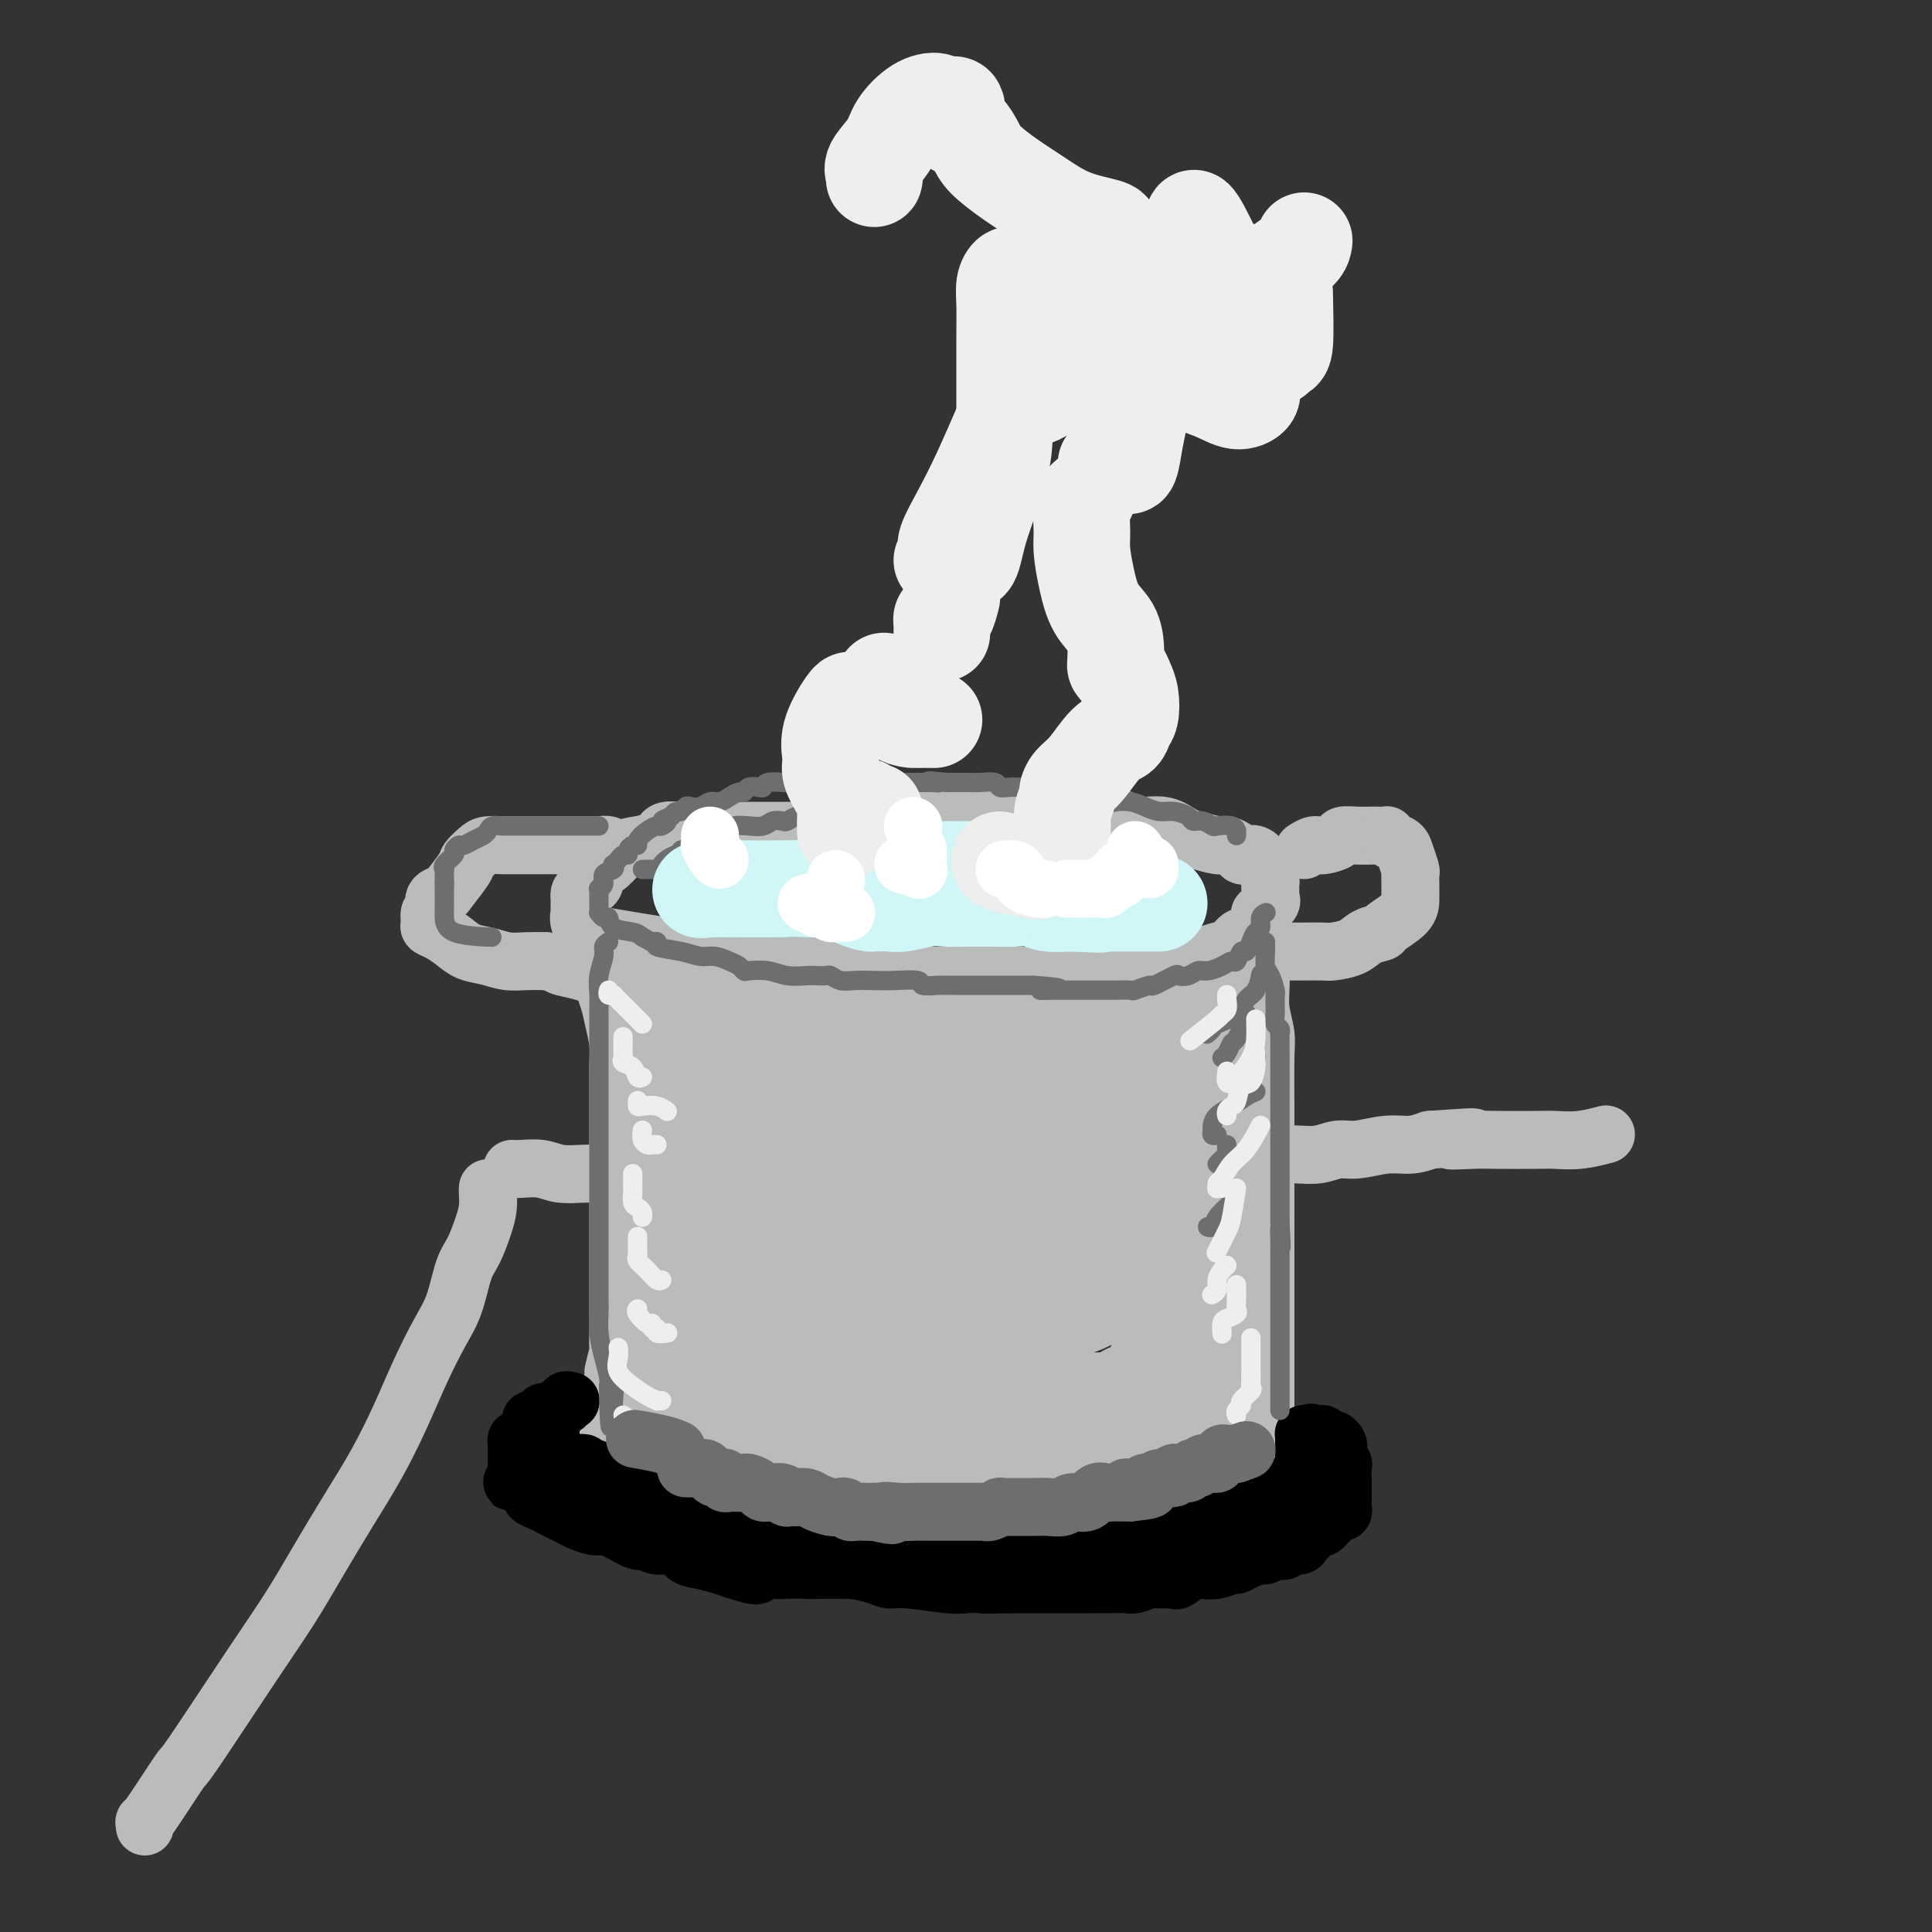 <svg viewBox='0 0 400 400' version='1.1' xmlns='http://www.w3.org/2000/svg' xmlns:xlink='http://www.w3.org/1999/xlink'><rect x="0" y="0" width="400" height="400" fill="#333333" stroke="none"/><g fill='none' stroke='rgb(186,187,187)' stroke-width='12' stroke-linecap='round' stroke-linejoin='round'><path d='M106,242c0.484,0.030 0.968,0.061 2,0c1.032,-0.061 2.613,-0.212 4,0c1.387,0.212 2.580,0.789 4,1c1.420,0.211 3.066,0.057 5,0c1.934,-0.057 4.157,-0.015 6,0c1.843,0.015 3.307,0.004 6,0c2.693,-0.004 6.615,-0.001 9,0c2.385,0.001 3.233,0.000 5,0c1.767,-0.000 4.455,0.000 7,0c2.545,-0.000 4.949,-0.000 8,0c3.051,0.000 6.749,0.001 10,0c3.251,-0.001 6.056,-0.004 9,0c2.944,0.004 6.028,0.016 9,0c2.972,-0.016 5.831,-0.061 8,0c2.169,0.061 3.647,0.227 6,0c2.353,-0.227 5.581,-0.848 8,-1c2.419,-0.152 4.028,0.166 6,0c1.972,-0.166 4.307,-0.815 7,-1c2.693,-0.185 5.743,0.094 8,0c2.257,-0.094 3.719,-0.561 6,-1c2.281,-0.439 5.379,-0.848 8,-1c2.621,-0.152 4.763,-0.045 7,0c2.237,0.045 4.567,0.027 7,0c2.433,-0.027 4.968,-0.064 7,0c2.032,0.064 3.562,0.228 5,0c1.438,-0.228 2.786,-0.848 4,-1c1.214,-0.152 2.294,0.166 4,0c1.706,-0.166 4.036,-0.814 6,-1c1.964,-0.186 3.561,0.090 5,0c1.439,-0.090 2.719,-0.545 4,-1'/><path d='M296,236c15.172,-1.083 7.103,-0.290 5,0c-2.103,0.290 1.762,0.079 4,0c2.238,-0.079 2.849,-0.025 5,0c2.151,0.025 5.842,0.020 8,0c2.158,-0.020 2.785,-0.057 4,0c1.215,0.057 3.019,0.208 5,0c1.981,-0.208 4.137,-0.774 5,-1c0.863,-0.226 0.431,-0.113 0,0'/><path d='M101,246c-0.018,0.169 -0.035,0.338 0,1c0.035,0.662 0.123,1.817 0,3c-0.123,1.183 -0.458,2.392 -1,4c-0.542,1.608 -1.292,3.613 -2,5c-0.708,1.387 -1.374,2.155 -2,4c-0.626,1.845 -1.211,4.765 -2,7c-0.789,2.235 -1.781,3.784 -3,6c-1.219,2.216 -2.667,5.099 -4,8c-1.333,2.901 -2.553,5.819 -4,9c-1.447,3.181 -3.120,6.624 -5,10c-1.880,3.376 -3.966,6.687 -6,10c-2.034,3.313 -4.018,6.630 -6,10c-1.982,3.370 -3.964,6.793 -6,10c-2.036,3.207 -4.125,6.200 -8,12c-3.875,5.800 -9.536,14.409 -12,18c-2.464,3.591 -1.732,2.164 -3,4c-1.268,1.836 -4.536,6.935 -6,9c-1.464,2.065 -1.125,1.094 -1,1c0.125,-0.094 0.036,0.687 0,1c-0.036,0.313 -0.018,0.156 0,0'/><path d='M176,172c-0.812,0.000 -1.624,0.000 -3,0c-1.376,-0.000 -3.318,-0.001 -6,0c-2.682,0.001 -6.106,0.003 -9,0c-2.894,-0.003 -5.259,-0.012 -8,0c-2.741,0.012 -5.857,0.045 -8,0c-2.143,-0.045 -3.311,-0.169 -4,0c-0.689,0.169 -0.898,0.630 -1,1c-0.102,0.370 -0.097,0.649 -1,1c-0.903,0.351 -2.716,0.776 -4,1c-1.284,0.224 -2.041,0.249 -3,1c-0.959,0.751 -2.120,2.229 -3,3c-0.880,0.771 -1.479,0.836 -2,1c-0.521,0.164 -0.963,0.425 -1,1c-0.037,0.575 0.330,1.462 0,2c-0.330,0.538 -1.356,0.726 -2,1c-0.644,0.274 -0.904,0.632 -1,1c-0.096,0.368 -0.027,0.745 0,1c0.027,0.255 0.012,0.387 0,1c-0.012,0.613 -0.021,1.708 0,2c0.021,0.292 0.072,-0.220 0,0c-0.072,0.220 -0.267,1.172 0,2c0.267,0.828 0.994,1.531 2,2c1.006,0.469 2.289,0.704 4,1c1.711,0.296 3.851,0.654 6,1c2.149,0.346 4.308,0.680 6,1c1.692,0.320 2.917,0.625 5,1c2.083,0.375 5.024,0.822 7,1c1.976,0.178 2.988,0.089 4,0'/><path d='M154,198c5.614,0.931 3.649,0.757 4,1c0.351,0.243 3.019,0.902 5,1c1.981,0.098 3.275,-0.366 6,0c2.725,0.366 6.881,1.562 9,2c2.119,0.438 2.201,0.117 3,0c0.799,-0.117 2.316,-0.031 4,0c1.684,0.031 3.537,0.008 5,0c1.463,-0.008 2.537,-0.002 4,0c1.463,0.002 3.315,0.000 6,0c2.685,-0.000 6.203,0.000 8,0c1.797,-0.000 1.874,-0.002 3,0c1.126,0.002 3.300,0.009 7,0c3.700,-0.009 8.927,-0.034 12,0c3.073,0.034 3.993,0.126 6,0c2.007,-0.126 5.103,-0.472 7,-1c1.897,-0.528 2.595,-1.239 4,-2c1.405,-0.761 3.515,-1.574 5,-2c1.485,-0.426 2.343,-0.466 3,-1c0.657,-0.534 1.112,-1.561 2,-2c0.888,-0.439 2.210,-0.289 3,-1c0.790,-0.711 1.049,-2.284 1,-3c-0.049,-0.716 -0.405,-0.574 0,-1c0.405,-0.426 1.573,-1.420 2,-2c0.427,-0.580 0.114,-0.747 0,-1c-0.114,-0.253 -0.030,-0.592 0,-1c0.030,-0.408 0.005,-0.886 0,-1c-0.005,-0.114 0.010,0.135 0,0c-0.010,-0.135 -0.044,-0.655 0,-1c0.044,-0.345 0.166,-0.516 0,-1c-0.166,-0.484 -0.619,-1.281 -1,-2c-0.381,-0.719 -0.691,-1.359 -1,-2'/><path d='M261,178c-0.937,-1.630 -2.280,-1.207 -3,-1c-0.720,0.207 -0.819,0.196 -1,0c-0.181,-0.196 -0.446,-0.576 -1,-1c-0.554,-0.424 -1.399,-0.892 -2,-1c-0.601,-0.108 -0.958,0.144 -2,0c-1.042,-0.144 -2.768,-0.682 -4,-1c-1.232,-0.318 -1.970,-0.415 -3,-1c-1.030,-0.585 -2.354,-1.659 -4,-2c-1.646,-0.341 -3.616,0.052 -5,0c-1.384,-0.052 -2.182,-0.550 -3,-1c-0.818,-0.450 -1.657,-0.853 -3,-1c-1.343,-0.147 -3.189,-0.039 -5,0c-1.811,0.039 -3.588,0.011 -6,0c-2.412,-0.011 -5.461,-0.003 -8,0c-2.539,0.003 -4.568,0.001 -9,0c-4.432,-0.001 -11.266,-0.000 -14,0c-2.734,0.000 -1.367,0.000 0,0'/><path d='M122,195c0.438,0.388 0.877,0.777 1,1c0.123,0.223 -0.068,0.282 0,1c0.068,0.718 0.397,2.095 1,4c0.603,1.905 1.482,4.336 2,6c0.518,1.664 0.675,2.559 1,4c0.325,1.441 0.819,3.428 1,5c0.181,1.572 0.048,2.730 0,4c-0.048,1.270 -0.013,2.652 0,4c0.013,1.348 0.003,2.660 0,4c-0.003,1.340 -0.001,2.707 0,4c0.001,1.293 0.000,2.511 0,4c-0.000,1.489 -0.000,3.247 0,5c0.000,1.753 0.000,3.499 0,5c-0.000,1.501 -0.000,2.756 0,4c0.000,1.244 0.000,2.479 0,4c-0.000,1.521 0.000,3.330 0,4c-0.000,0.670 -0.000,0.200 0,1c0.000,0.800 0.000,2.870 0,4c-0.000,1.130 -0.000,1.320 0,2c0.000,0.680 0.000,1.850 0,3c-0.000,1.150 -0.000,2.281 0,3c0.000,0.719 0.001,1.026 0,2c-0.001,0.974 -0.004,2.616 0,3c0.004,0.384 0.016,-0.491 0,0c-0.016,0.491 -0.061,2.346 0,3c0.061,0.654 0.226,0.107 0,1c-0.226,0.893 -0.845,3.227 -1,4c-0.155,0.773 0.155,-0.014 0,1c-0.155,1.014 -0.773,3.828 -1,5c-0.227,1.172 -0.061,0.700 0,1c0.061,0.300 0.017,1.371 0,2c-0.017,0.629 -0.009,0.814 0,1'/><path d='M126,294c-0.309,12.018 -0.083,3.065 0,0c0.083,-3.065 0.023,-0.240 0,1c-0.023,1.240 -0.009,0.894 0,1c0.009,0.106 0.011,0.663 0,1c-0.011,0.337 -0.036,0.452 0,1c0.036,0.548 0.133,1.528 1,2c0.867,0.472 2.502,0.437 4,1c1.498,0.563 2.858,1.724 4,2c1.142,0.276 2.068,-0.332 3,0c0.932,0.332 1.872,1.605 3,2c1.128,0.395 2.446,-0.086 3,0c0.554,0.086 0.346,0.741 1,1c0.654,0.259 2.171,0.121 3,0c0.829,-0.121 0.970,-0.226 2,0c1.030,0.226 2.949,0.783 4,1c1.051,0.217 1.235,0.096 2,0c0.765,-0.096 2.111,-0.165 4,0c1.889,0.165 4.320,0.565 6,1c1.680,0.435 2.609,0.905 4,1c1.391,0.095 3.245,-0.185 5,0c1.755,0.185 3.413,0.834 5,1c1.587,0.166 3.103,-0.152 5,0c1.897,0.152 4.174,0.773 6,1c1.826,0.227 3.201,0.061 5,0c1.799,-0.061 4.022,-0.016 6,0c1.978,0.016 3.712,0.004 5,0c1.288,-0.004 2.129,-0.001 3,0c0.871,0.001 1.773,0.000 3,0c1.227,-0.000 2.779,-0.000 4,0c1.221,0.000 2.110,0.000 3,0'/><path d='M220,311c12.703,1.102 4.959,0.856 3,0c-1.959,-0.856 1.866,-2.323 4,-3c2.134,-0.677 2.578,-0.565 4,-1c1.422,-0.435 3.823,-1.417 5,-2c1.177,-0.583 1.131,-0.768 2,-1c0.869,-0.232 2.654,-0.512 4,-1c1.346,-0.488 2.253,-1.183 4,-2c1.747,-0.817 4.334,-1.755 6,-3c1.666,-1.245 2.410,-2.797 4,-6c1.590,-3.203 4.026,-8.058 5,-10c0.974,-1.942 0.487,-0.971 0,0'/><path d='M261,193c0.002,0.120 0.004,0.241 0,1c-0.004,0.759 -0.015,2.157 0,4c0.015,1.843 0.057,4.129 0,6c-0.057,1.871 -0.211,3.325 0,5c0.211,1.675 0.789,3.570 1,5c0.211,1.430 0.057,2.394 0,5c-0.057,2.606 -0.015,6.854 0,10c0.015,3.146 0.004,5.190 0,7c-0.004,1.810 -0.001,3.387 0,5c0.001,1.613 0.000,3.261 0,5c-0.000,1.739 -0.000,3.567 0,5c0.000,1.433 0.000,2.469 0,4c-0.000,1.531 -0.000,3.556 0,5c0.000,1.444 0.000,2.306 0,3c-0.000,0.694 -0.000,1.220 0,2c0.000,0.780 0.000,1.813 0,3c-0.000,1.187 -0.000,2.527 0,4c0.000,1.473 0.000,3.079 0,4c-0.000,0.921 -0.000,1.156 0,2c0.000,0.844 0.000,2.297 0,3c-0.000,0.703 -0.000,0.656 0,1c0.000,0.344 0.000,1.080 0,2c-0.000,0.920 -0.000,2.026 0,3c0.000,0.974 0.000,1.816 0,3c-0.000,1.184 -0.000,2.709 0,4c0.000,1.291 0.000,2.348 0,3c-0.000,0.652 -0.000,0.901 0,1c0.000,0.099 0.000,0.050 0,0'/><path d='M262,298c-0.105,16.590 -0.869,5.567 -1,2c-0.131,-3.567 0.369,0.324 0,2c-0.369,1.676 -1.608,1.138 -4,2c-2.392,0.862 -5.936,3.124 -8,4c-2.064,0.876 -2.647,0.364 -4,1c-1.353,0.636 -3.477,2.419 -5,3c-1.523,0.581 -2.446,-0.041 -4,0c-1.554,0.041 -3.738,0.743 -5,1c-1.262,0.257 -1.603,0.069 -3,0c-1.397,-0.069 -3.849,-0.018 -5,0c-1.151,0.018 -0.999,0.005 -2,0c-1.001,-0.005 -3.154,-0.001 -5,0c-1.846,0.001 -3.385,0.000 -4,0c-0.615,-0.000 -0.308,-0.000 0,0'/><path d='M127,176c0.060,0.113 0.120,0.226 0,0c-0.120,-0.226 -0.421,-0.793 -1,-1c-0.579,-0.207 -1.436,-0.056 -2,0c-0.564,0.056 -0.837,0.015 -1,0c-0.163,-0.015 -0.218,-0.004 -1,0c-0.782,0.004 -2.292,0.001 -3,0c-0.708,-0.001 -0.614,-0.000 -1,0c-0.386,0.000 -1.253,0.000 -2,0c-0.747,-0.000 -1.374,0.000 -2,0c-0.626,-0.000 -1.249,-0.001 -2,0c-0.751,0.001 -1.629,0.002 -3,0c-1.371,-0.002 -3.236,-0.008 -4,0c-0.764,0.008 -0.426,0.030 -1,0c-0.574,-0.030 -2.060,-0.113 -3,0c-0.940,0.113 -1.336,0.422 -2,1c-0.664,0.578 -1.597,1.425 -2,2c-0.403,0.575 -0.275,0.879 -1,2c-0.725,1.121 -2.303,3.059 -3,4c-0.697,0.941 -0.512,0.886 -1,1c-0.488,0.114 -1.649,0.398 -2,1c-0.351,0.602 0.107,1.523 0,2c-0.107,0.477 -0.780,0.512 -1,1c-0.220,0.488 0.012,1.430 0,2c-0.012,0.570 -0.268,0.768 0,1c0.268,0.232 1.061,0.497 2,1c0.939,0.503 2.025,1.245 3,2c0.975,0.755 1.839,1.523 3,2c1.161,0.477 2.621,0.664 4,1c1.379,0.336 2.679,0.821 4,1c1.321,0.179 2.663,0.051 4,0c1.337,-0.051 2.668,-0.026 4,0'/><path d='M113,199c2.960,0.491 2.360,0.719 3,1c0.640,0.281 2.518,0.614 4,1c1.482,0.386 2.566,0.825 3,1c0.434,0.175 0.217,0.088 0,0'/><path d='M270,176c0.707,-0.445 1.413,-0.890 2,-1c0.587,-0.110 1.054,0.114 2,0c0.946,-0.114 2.371,-0.567 3,-1c0.629,-0.433 0.464,-0.848 1,-1c0.536,-0.152 1.775,-0.042 3,0c1.225,0.042 2.435,0.014 3,0c0.565,-0.014 0.484,-0.015 1,0c0.516,0.015 1.630,0.047 2,0c0.370,-0.047 -0.002,-0.174 0,0c0.002,0.174 0.379,0.647 1,1c0.621,0.353 1.487,0.584 2,1c0.513,0.416 0.673,1.016 1,2c0.327,0.984 0.820,2.353 1,3c0.180,0.647 0.048,0.571 0,1c-0.048,0.429 -0.013,1.363 0,2c0.013,0.637 0.003,0.976 0,1c-0.003,0.024 0.002,-0.267 0,0c-0.002,0.267 -0.010,1.093 0,2c0.010,0.907 0.037,1.896 -1,3c-1.037,1.104 -3.139,2.324 -4,3c-0.861,0.676 -0.480,0.808 -1,1c-0.520,0.192 -1.942,0.444 -3,1c-1.058,0.556 -1.752,1.417 -3,2c-1.248,0.583 -3.051,0.888 -4,1c-0.949,0.112 -1.042,0.030 -2,0c-0.958,-0.030 -2.779,-0.008 -4,0c-1.221,0.008 -1.843,0.002 -3,0c-1.157,-0.002 -2.850,-0.001 -4,0c-1.150,0.001 -1.757,0.000 -2,0c-0.243,-0.000 -0.121,-0.000 0,0'/></g>
<g fill='none' stroke='rgb(186,187,187)' stroke-width='28' stroke-linecap='round' stroke-linejoin='round'><path d='M137,209c0.043,0.302 0.085,0.605 0,1c-0.085,0.395 -0.298,0.884 0,1c0.298,0.116 1.107,-0.141 2,0c0.893,0.141 1.870,0.681 2,1c0.130,0.319 -0.587,0.419 0,1c0.587,0.581 2.477,1.644 4,2c1.523,0.356 2.679,0.004 4,0c1.321,-0.004 2.806,0.339 4,1c1.194,0.661 2.096,1.641 3,2c0.904,0.359 1.810,0.096 3,0c1.190,-0.096 2.664,-0.027 4,0c1.336,0.027 2.533,0.011 4,0c1.467,-0.011 3.202,-0.017 5,0c1.798,0.017 3.659,0.057 6,0c2.341,-0.057 5.162,-0.211 7,0c1.838,0.211 2.691,0.789 4,1c1.309,0.211 3.072,0.057 4,0c0.928,-0.057 1.021,-0.015 2,0c0.979,0.015 2.845,0.005 4,0c1.155,-0.005 1.601,-0.004 3,0c1.399,0.004 3.753,0.012 5,0c1.247,-0.012 1.386,-0.045 2,0c0.614,0.045 1.701,0.166 3,0c1.299,-0.166 2.808,-0.619 4,-1c1.192,-0.381 2.067,-0.691 3,-1c0.933,-0.309 1.924,-0.619 3,-1c1.076,-0.381 2.238,-0.834 3,-1c0.762,-0.166 1.124,-0.044 2,0c0.876,0.044 2.266,0.012 3,0c0.734,-0.012 0.813,-0.003 1,0c0.187,0.003 0.482,0.001 1,0c0.518,-0.001 1.259,-0.000 2,0'/><path d='M234,215c3.662,-0.845 1.817,-0.959 2,-1c0.183,-0.041 2.396,-0.011 4,0c1.604,0.011 2.601,0.003 3,0c0.399,-0.003 0.199,-0.002 0,0'/><path d='M246,212c-0.113,0.333 -0.226,0.667 0,1c0.226,0.333 0.793,0.667 1,1c0.207,0.333 0.056,0.666 0,1c-0.056,0.334 -0.015,0.669 0,1c0.015,0.331 0.004,0.658 0,1c-0.004,0.342 -0.001,0.697 0,1c0.001,0.303 0.000,0.552 0,1c-0.000,0.448 -0.000,1.095 0,2c0.000,0.905 0.001,2.068 0,3c-0.001,0.932 -0.004,1.634 0,3c0.004,1.366 0.015,3.395 0,5c-0.015,1.605 -0.057,2.785 0,4c0.057,1.215 0.211,2.464 0,4c-0.211,1.536 -0.789,3.359 -1,5c-0.211,1.641 -0.057,3.099 0,4c0.057,0.901 0.015,1.245 0,2c-0.015,0.755 -0.004,1.921 0,3c0.004,1.079 0.001,2.070 0,3c-0.001,0.930 -0.000,1.800 0,3c0.000,1.200 0.000,2.730 0,4c-0.000,1.270 0.000,2.282 0,3c-0.000,0.718 -0.000,1.144 0,2c0.000,0.856 0.001,2.143 0,3c-0.001,0.857 -0.003,1.285 0,2c0.003,0.715 0.011,1.717 0,2c-0.011,0.283 -0.041,-0.152 0,0c0.041,0.152 0.152,0.892 0,2c-0.152,1.108 -0.566,2.586 -1,3c-0.434,0.414 -0.886,-0.235 -1,0c-0.114,0.235 0.110,1.353 0,2c-0.110,0.647 -0.555,0.824 -1,1'/><path d='M243,284c-0.425,1.382 0.012,0.838 0,1c-0.012,0.162 -0.473,1.032 -1,2c-0.527,0.968 -1.118,2.035 -2,3c-0.882,0.965 -2.053,1.828 -3,2c-0.947,0.172 -1.670,-0.346 -2,0c-0.330,0.346 -0.266,1.557 -1,2c-0.734,0.443 -2.266,0.119 -3,0c-0.734,-0.119 -0.671,-0.032 -1,0c-0.329,0.032 -1.050,0.009 -2,0c-0.950,-0.009 -2.128,-0.002 -3,0c-0.872,0.002 -1.436,0.000 -3,0c-1.564,-0.000 -4.126,0.001 -6,0c-1.874,-0.001 -3.060,-0.004 -5,0c-1.940,0.004 -4.633,0.015 -7,0c-2.367,-0.015 -4.408,-0.056 -6,0c-1.592,0.056 -2.736,0.207 -4,0c-1.264,-0.207 -2.648,-0.774 -4,-1c-1.352,-0.226 -2.672,-0.113 -4,0c-1.328,0.113 -2.664,0.226 -4,0c-1.336,-0.226 -2.671,-0.792 -4,-1c-1.329,-0.208 -2.652,-0.060 -4,0c-1.348,0.060 -2.721,0.030 -4,0c-1.279,-0.030 -2.464,-0.061 -3,0c-0.536,0.061 -0.423,0.212 -1,0c-0.577,-0.212 -1.843,-0.788 -3,-1c-1.157,-0.212 -2.205,-0.060 -3,0c-0.795,0.060 -1.337,0.026 -2,0c-0.663,-0.026 -1.448,-0.046 -2,0c-0.552,0.046 -0.872,0.156 -1,0c-0.128,-0.156 -0.064,-0.578 0,-1'/><path d='M155,290c-12.209,-0.619 -3.233,-0.166 -1,0c2.233,0.166 -2.277,0.046 -4,0c-1.723,-0.046 -0.658,-0.017 -1,0c-0.342,0.017 -2.092,0.024 -3,0c-0.908,-0.024 -0.975,-0.077 -1,0c-0.025,0.077 -0.007,0.284 0,0c0.007,-0.284 0.003,-1.061 0,-2c-0.003,-0.939 -0.006,-2.041 0,-3c0.006,-0.959 0.022,-1.775 0,-3c-0.022,-1.225 -0.083,-2.858 0,-4c0.083,-1.142 0.309,-1.793 0,-3c-0.309,-1.207 -1.155,-2.970 -2,-5c-0.845,-2.030 -1.691,-4.328 -2,-6c-0.309,-1.672 -0.083,-2.718 0,-4c0.083,-1.282 0.023,-2.798 0,-4c-0.023,-1.202 -0.007,-2.089 0,-3c0.007,-0.911 0.006,-1.848 0,-3c-0.006,-1.152 -0.016,-2.521 0,-4c0.016,-1.479 0.057,-3.067 0,-4c-0.057,-0.933 -0.211,-1.211 0,-2c0.211,-0.789 0.788,-2.088 1,-3c0.212,-0.912 0.060,-1.435 0,-2c-0.060,-0.565 -0.027,-1.171 0,-2c0.027,-0.829 0.048,-1.882 0,-3c-0.048,-1.118 -0.167,-2.301 0,-3c0.167,-0.699 0.619,-0.914 1,-1c0.381,-0.086 0.690,-0.043 1,0'/><path d='M144,226c0.640,-5.878 0.739,-1.575 1,0c0.261,1.575 0.685,0.420 1,0c0.315,-0.420 0.523,-0.104 2,0c1.477,0.104 4.225,-0.002 6,0c1.775,0.002 2.577,0.113 4,0c1.423,-0.113 3.466,-0.451 8,0c4.534,0.451 11.557,1.690 15,2c3.443,0.310 3.304,-0.309 6,0c2.696,0.309 8.226,1.546 11,2c2.774,0.454 2.793,0.124 3,0c0.207,-0.124 0.603,-0.043 1,0c0.397,0.043 0.795,0.049 1,0c0.205,-0.049 0.215,-0.153 1,0c0.785,0.153 2.344,0.563 4,1c1.656,0.437 3.410,0.901 5,1c1.590,0.099 3.016,-0.167 4,0c0.984,0.167 1.525,0.768 2,1c0.475,0.232 0.883,0.096 1,0c0.117,-0.096 -0.056,-0.151 0,0c0.056,0.151 0.342,0.508 0,1c-0.342,0.492 -1.311,1.119 -4,2c-2.689,0.881 -7.096,2.015 -11,3c-3.904,0.985 -7.303,1.822 -11,2c-3.697,0.178 -7.692,-0.303 -11,0c-3.308,0.303 -5.929,1.389 -8,2c-2.071,0.611 -3.592,0.746 -5,1c-1.408,0.254 -2.704,0.627 -4,1'/><path d='M166,245c-6.688,1.187 -3.907,1.154 -4,2c-0.093,0.846 -3.058,2.570 -4,3c-0.942,0.430 0.140,-0.433 0,0c-0.140,0.433 -1.504,2.161 -2,3c-0.496,0.839 -0.126,0.789 0,1c0.126,0.211 0.006,0.684 0,1c-0.006,0.316 0.100,0.477 0,1c-0.100,0.523 -0.406,1.409 0,2c0.406,0.591 1.525,0.887 3,1c1.475,0.113 3.308,0.042 5,0c1.692,-0.042 3.244,-0.057 6,0c2.756,0.057 6.717,0.184 9,0c2.283,-0.184 2.887,-0.680 4,-1c1.113,-0.320 2.733,-0.464 5,-1c2.267,-0.536 5.181,-1.464 7,-2c1.819,-0.536 2.544,-0.679 4,-1c1.456,-0.321 3.642,-0.819 5,-1c1.358,-0.181 1.889,-0.046 3,0c1.111,0.046 2.802,0.002 4,0c1.198,-0.002 1.905,0.038 3,0c1.095,-0.038 2.580,-0.153 4,0c1.420,0.153 2.774,0.575 4,1c1.226,0.425 2.324,0.852 3,1c0.676,0.148 0.930,0.017 1,0c0.070,-0.017 -0.045,0.080 0,1c0.045,0.920 0.250,2.664 0,4c-0.250,1.336 -0.954,2.265 -1,3c-0.046,0.735 0.564,1.275 0,2c-0.564,0.725 -2.304,1.636 -4,2c-1.696,0.364 -3.348,0.182 -5,0'/><path d='M216,267c-3.017,0.614 -6.059,0.150 -10,0c-3.941,-0.150 -8.780,0.016 -12,0c-3.220,-0.016 -4.821,-0.213 -10,0c-5.179,0.213 -13.938,0.835 -18,1c-4.062,0.165 -3.429,-0.129 -4,0c-0.571,0.129 -2.348,0.679 -3,1c-0.652,0.321 -0.179,0.413 0,1c0.179,0.587 0.062,1.668 0,2c-0.062,0.332 -0.071,-0.084 0,0c0.071,0.084 0.222,0.667 1,1c0.778,0.333 2.181,0.415 4,1c1.819,0.585 4.052,1.674 6,2c1.948,0.326 3.611,-0.109 6,0c2.389,0.109 5.504,0.762 8,1c2.496,0.238 4.372,0.060 6,0c1.628,-0.060 3.008,-0.002 4,0c0.992,0.002 1.596,-0.051 2,0c0.404,0.051 0.609,0.206 2,0c1.391,-0.206 3.969,-0.773 5,-1c1.031,-0.227 0.516,-0.113 0,0'/><path d='M245,296c-0.024,0.309 -0.049,0.619 0,1c0.049,0.381 0.171,0.834 0,1c-0.171,0.166 -0.633,0.044 -1,0c-0.367,-0.044 -0.637,-0.012 -1,0c-0.363,0.012 -0.818,0.003 -1,0c-0.182,-0.003 -0.091,-0.002 0,0'/></g>
<g fill='none' stroke='rgb(0,0,0)' stroke-width='12' stroke-linecap='round' stroke-linejoin='round'><path d='M118,290c0.119,0.032 0.238,0.064 0,0c-0.238,-0.064 -0.833,-0.225 -1,0c-0.167,0.225 0.095,0.835 0,1c-0.095,0.165 -0.547,-0.114 -1,0c-0.453,0.114 -0.906,0.622 -1,1c-0.094,0.378 0.171,0.626 0,1c-0.171,0.374 -0.778,0.874 -1,1c-0.222,0.126 -0.059,-0.122 0,0c0.059,0.122 0.014,0.612 0,1c-0.014,0.388 0.003,0.672 0,1c-0.003,0.328 -0.025,0.700 0,1c0.025,0.300 0.097,0.529 0,1c-0.097,0.471 -0.363,1.184 0,2c0.363,0.816 1.354,1.735 2,2c0.646,0.265 0.947,-0.125 1,0c0.053,0.125 -0.140,0.764 0,1c0.140,0.236 0.615,0.067 1,0c0.385,-0.067 0.682,-0.033 1,0c0.318,0.033 0.658,0.065 1,0c0.342,-0.065 0.687,-0.229 1,0c0.313,0.229 0.595,0.849 1,1c0.405,0.151 0.934,-0.166 1,0c0.066,0.166 -0.330,0.815 0,1c0.330,0.185 1.388,-0.095 2,0c0.612,0.095 0.780,0.564 1,1c0.220,0.436 0.491,0.839 1,1c0.509,0.161 1.254,0.081 2,0'/><path d='M129,307c2.175,0.770 1.112,0.196 1,0c-0.112,-0.196 0.726,-0.015 1,0c0.274,0.015 -0.018,-0.135 1,0c1.018,0.135 3.346,0.557 5,1c1.654,0.443 2.636,0.907 4,1c1.364,0.093 3.112,-0.185 4,0c0.888,0.185 0.916,0.833 1,1c0.084,0.167 0.223,-0.147 1,0c0.777,0.147 2.192,0.756 3,1c0.808,0.244 1.007,0.122 2,0c0.993,-0.122 2.778,-0.244 4,0c1.222,0.244 1.880,0.854 3,1c1.120,0.146 2.701,-0.172 4,0c1.299,0.172 2.315,0.834 3,1c0.685,0.166 1.040,-0.166 2,0c0.960,0.166 2.526,0.828 4,1c1.474,0.172 2.856,-0.146 4,0c1.144,0.146 2.051,0.757 3,1c0.949,0.243 1.941,0.118 3,0c1.059,-0.118 2.185,-0.228 3,0c0.815,0.228 1.319,0.793 2,1c0.681,0.207 1.538,0.055 2,0c0.462,-0.055 0.528,-0.015 1,0c0.472,0.015 1.352,0.004 2,0c0.648,-0.004 1.066,-0.001 2,0c0.934,0.001 2.383,0.000 3,0c0.617,-0.000 0.403,-0.000 1,0c0.597,0.000 2.007,0.000 3,0c0.993,-0.000 1.569,-0.000 2,0c0.431,0.000 0.715,0.000 1,0'/><path d='M204,316c12.004,1.619 4.515,1.166 2,1c-2.515,-0.166 -0.055,-0.044 1,0c1.055,0.044 0.706,0.012 1,0c0.294,-0.012 1.230,-0.003 2,0c0.770,0.003 1.375,0.001 2,0c0.625,-0.001 1.270,-0.000 2,0c0.730,0.000 1.544,0.000 2,0c0.456,-0.000 0.555,-0.000 1,0c0.445,0.000 1.235,0.000 2,0c0.765,-0.000 1.504,-0.000 2,0c0.496,0.000 0.748,0.000 1,0c0.252,-0.000 0.504,-0.000 1,0c0.496,0.000 1.236,0.000 2,0c0.764,-0.000 1.551,-0.000 2,0c0.449,0.000 0.561,0.000 1,0c0.439,-0.000 1.206,-0.000 2,0c0.794,0.000 1.615,0.000 2,0c0.385,-0.000 0.334,-0.000 1,0c0.666,0.000 2.048,0.001 3,0c0.952,-0.001 1.473,-0.004 2,0c0.527,0.004 1.061,0.015 2,0c0.939,-0.015 2.282,-0.057 3,0c0.718,0.057 0.812,0.212 1,0c0.188,-0.212 0.470,-0.793 1,-1c0.530,-0.207 1.308,-0.041 2,0c0.692,0.041 1.299,-0.044 2,0c0.701,0.044 1.497,0.218 2,0c0.503,-0.218 0.712,-0.828 1,-1c0.288,-0.172 0.654,0.094 1,0c0.346,-0.094 0.673,-0.547 1,-1'/><path d='M254,314c1.860,-0.461 1.009,-0.113 1,0c-0.009,0.113 0.823,-0.008 1,0c0.177,0.008 -0.303,0.145 0,0c0.303,-0.145 1.388,-0.574 2,-1c0.612,-0.426 0.752,-0.850 1,-1c0.248,-0.150 0.604,-0.025 1,0c0.396,0.025 0.831,-0.050 1,0c0.169,0.050 0.073,0.224 0,0c-0.073,-0.224 -0.124,-0.847 0,-1c0.124,-0.153 0.424,0.165 1,0c0.576,-0.165 1.430,-0.814 2,-1c0.570,-0.186 0.856,0.090 1,0c0.144,-0.090 0.146,-0.545 0,-1c-0.146,-0.455 -0.442,-0.909 0,-1c0.442,-0.091 1.620,0.182 2,0c0.380,-0.182 -0.038,-0.819 0,-1c0.038,-0.181 0.532,0.092 1,0c0.468,-0.092 0.910,-0.551 1,-1c0.090,-0.449 -0.172,-0.890 0,-1c0.172,-0.110 0.778,0.111 1,0c0.222,-0.111 0.059,-0.556 0,-1c-0.059,-0.444 -0.016,-0.889 0,-1c0.016,-0.111 0.005,0.111 0,0c-0.005,-0.111 -0.002,-0.556 0,-1'/><path d='M270,302c0.464,-1.106 0.124,-0.870 0,-1c-0.124,-0.130 -0.033,-0.627 0,-1c0.033,-0.373 0.008,-0.622 0,-1c-0.008,-0.378 0.001,-0.886 0,-1c-0.001,-0.114 -0.010,0.165 0,0c0.010,-0.165 0.041,-0.775 0,-1c-0.041,-0.225 -0.155,-0.064 0,0c0.155,0.064 0.577,0.032 1,0'/><path d='M271,297c0.333,-0.778 0.666,-0.223 1,0c0.334,0.223 0.668,0.115 1,0c0.332,-0.115 0.663,-0.238 1,0c0.337,0.238 0.679,0.837 1,1c0.321,0.163 0.622,-0.111 1,0c0.378,0.111 0.832,0.608 1,1c0.168,0.392 0.049,0.679 0,1c-0.049,0.321 -0.027,0.676 0,1c0.027,0.324 0.060,0.615 0,1c-0.060,0.385 -0.212,0.863 0,1c0.212,0.137 0.789,-0.066 1,0c0.211,0.066 0.057,0.403 0,1c-0.057,0.597 -0.015,1.455 0,2c0.015,0.545 0.004,0.776 0,1c-0.004,0.224 -0.000,0.442 0,1c0.000,0.558 -0.003,1.455 0,2c0.003,0.545 0.013,0.737 0,1c-0.013,0.263 -0.048,0.598 0,1c0.048,0.402 0.178,0.871 0,1c-0.178,0.129 -0.663,-0.081 -1,0c-0.337,0.081 -0.525,0.452 -1,1c-0.475,0.548 -1.238,1.274 -2,2'/><path d='M274,316c-0.566,0.473 0.018,0.155 0,0c-0.018,-0.155 -0.639,-0.148 -1,0c-0.361,0.148 -0.464,0.436 -1,1c-0.536,0.564 -1.506,1.405 -2,2c-0.494,0.595 -0.512,0.943 -1,1c-0.488,0.057 -1.444,-0.177 -2,0c-0.556,0.177 -0.710,0.765 -1,1c-0.290,0.235 -0.714,0.118 -1,0c-0.286,-0.118 -0.434,-0.238 -1,0c-0.566,0.238 -1.551,0.833 -2,1c-0.449,0.167 -0.364,-0.095 -1,0c-0.636,0.095 -1.995,0.548 -3,1c-1.005,0.452 -1.657,0.904 -2,1c-0.343,0.096 -0.376,-0.163 -1,0c-0.624,0.163 -1.839,0.747 -3,1c-1.161,0.253 -2.269,0.173 -3,0c-0.731,-0.173 -1.087,-0.440 -2,0c-0.913,0.440 -2.384,1.586 -3,2c-0.616,0.414 -0.376,0.097 -1,0c-0.624,-0.097 -2.113,0.027 -3,0c-0.887,-0.027 -1.172,-0.203 -2,0c-0.828,0.203 -2.198,0.787 -3,1c-0.802,0.213 -1.036,0.057 -2,0c-0.964,-0.057 -2.660,-0.015 -4,0c-1.340,0.015 -2.325,0.004 -3,0c-0.675,-0.004 -1.040,-0.001 -2,0c-0.960,0.001 -2.515,0.000 -4,0c-1.485,-0.000 -2.900,-0.000 -4,0c-1.100,0.000 -1.886,0.000 -3,0c-1.114,-0.000 -2.557,-0.000 -4,0'/><path d='M209,328c-6.626,0.159 -5.690,0.058 -6,0c-0.310,-0.058 -1.866,-0.071 -3,0c-1.134,0.071 -1.847,0.225 -4,0c-2.153,-0.225 -5.745,-0.831 -8,-1c-2.255,-0.169 -3.173,0.098 -4,0c-0.827,-0.098 -1.562,-0.561 -3,-1c-1.438,-0.439 -3.578,-0.852 -5,-1c-1.422,-0.148 -2.124,-0.029 -3,0c-0.876,0.029 -1.924,-0.032 -3,0c-1.076,0.032 -2.178,0.159 -3,0c-0.822,-0.159 -1.363,-0.602 -3,-1c-1.637,-0.398 -4.370,-0.751 -6,-1c-1.630,-0.249 -2.156,-0.396 -3,-1c-0.844,-0.604 -2.006,-1.667 -3,-2c-0.994,-0.333 -1.821,0.065 -3,0c-1.179,-0.065 -2.711,-0.591 -4,-1c-1.289,-0.409 -2.335,-0.701 -3,-1c-0.665,-0.299 -0.948,-0.605 -2,-1c-1.052,-0.395 -2.872,-0.879 -4,-1c-1.128,-0.121 -1.563,0.121 -2,0c-0.437,-0.121 -0.874,-0.606 -2,-1c-1.126,-0.394 -2.940,-0.697 -4,-1c-1.060,-0.303 -1.366,-0.606 -2,-1c-0.634,-0.394 -1.598,-0.880 -3,-1c-1.402,-0.120 -3.244,0.126 -4,0c-0.756,-0.126 -0.426,-0.625 -1,-1c-0.574,-0.375 -2.051,-0.626 -3,-1c-0.949,-0.374 -1.371,-0.870 -2,-1c-0.629,-0.130 -1.465,0.106 -2,0c-0.535,-0.106 -0.767,-0.553 -1,-1'/><path d='M110,308c-8.713,-2.582 -1.995,-0.537 0,0c1.995,0.537 -0.733,-0.435 -2,-1c-1.267,-0.565 -1.071,-0.725 -1,-1c0.071,-0.275 0.019,-0.665 0,-1c-0.019,-0.335 -0.005,-0.615 0,-1c0.005,-0.385 0.001,-0.877 0,-1c-0.001,-0.123 -0.000,0.122 0,0c0.000,-0.122 -0.001,-0.611 0,-1c0.001,-0.389 0.003,-0.678 0,-1c-0.003,-0.322 -0.012,-0.678 0,-1c0.012,-0.322 0.046,-0.611 0,-1c-0.046,-0.389 -0.170,-0.877 0,-1c0.170,-0.123 0.634,0.121 1,0c0.366,-0.121 0.633,-0.607 1,-1c0.367,-0.393 0.833,-0.693 1,-1c0.167,-0.307 0.034,-0.621 0,-1c-0.034,-0.379 0.032,-0.823 0,-1c-0.032,-0.177 -0.163,-0.086 0,0c0.163,0.086 0.618,0.167 1,0c0.382,-0.167 0.691,-0.584 1,-1'/><path d='M112,293c0.833,-1.167 0.417,-0.583 0,0'/><path d='M110,298c0.008,0.333 0.016,0.667 0,1c-0.016,0.333 -0.057,0.667 0,1c0.057,0.333 0.211,0.667 0,1c-0.211,0.333 -0.789,0.667 -1,1c-0.211,0.333 -0.056,0.667 0,1c0.056,0.333 0.014,0.667 0,1c-0.014,0.333 0.000,0.667 0,1c-0.000,0.333 -0.016,0.667 0,1c0.016,0.333 0.063,0.667 0,1c-0.063,0.333 -0.235,0.667 0,1c0.235,0.333 0.878,0.667 1,1c0.122,0.333 -0.276,0.667 0,1c0.276,0.333 1.228,0.666 2,1c0.772,0.334 1.366,0.668 2,1c0.634,0.332 1.310,0.663 2,1c0.690,0.337 1.394,0.680 2,1c0.606,0.320 1.114,0.615 2,1c0.886,0.385 2.149,0.858 3,1c0.851,0.142 1.290,-0.049 2,0c0.710,0.049 1.692,0.337 3,1c1.308,0.663 2.940,1.701 4,2c1.060,0.299 1.546,-0.141 2,0c0.454,0.141 0.877,0.864 2,1c1.123,0.136 2.947,-0.314 4,0c1.053,0.314 1.334,1.394 2,2c0.666,0.606 1.718,0.740 3,1c1.282,0.260 2.795,0.646 4,1c1.205,0.354 2.103,0.677 3,1'/><path d='M152,325c7.193,2.321 4.177,0.622 4,0c-0.177,-0.622 2.486,-0.167 4,0c1.514,0.167 1.879,0.045 3,0c1.121,-0.045 3.000,-0.012 4,0c1.000,0.012 1.123,0.003 2,0c0.877,-0.003 2.508,-0.002 4,0c1.492,0.002 2.846,0.004 4,0c1.154,-0.004 2.109,-0.015 4,0c1.891,0.015 4.716,0.057 6,0c1.284,-0.057 1.025,-0.211 2,0c0.975,0.211 3.183,0.789 4,1c0.817,0.211 0.242,0.057 1,0c0.758,-0.057 2.850,-0.015 4,0c1.150,0.015 1.357,0.004 2,0c0.643,-0.004 1.720,-0.001 3,0c1.280,0.001 2.762,0.000 4,0c1.238,-0.000 2.230,-0.000 3,0c0.770,0.000 1.317,0.000 2,0c0.683,-0.000 1.503,-0.000 2,0c0.497,0.000 0.672,0.000 1,0c0.328,-0.000 0.808,-0.000 1,0c0.192,0.000 0.096,0.000 0,0'/></g>
<g fill='none' stroke='rgb(109,110,112)' stroke-width='4' stroke-linecap='round' stroke-linejoin='round'><path d='M256,173c-0.007,-0.452 -0.015,-0.905 0,-1c0.015,-0.095 0.051,0.167 0,0c-0.051,-0.167 -0.189,-0.762 -1,-1c-0.811,-0.238 -2.296,-0.119 -3,0c-0.704,0.119 -0.628,0.238 -1,0c-0.372,-0.238 -1.191,-0.834 -2,-1c-0.809,-0.166 -1.609,0.096 -2,0c-0.391,-0.096 -0.372,-0.551 -1,-1c-0.628,-0.449 -1.902,-0.891 -3,-1c-1.098,-0.109 -2.018,0.115 -3,0c-0.982,-0.115 -2.024,-0.571 -3,-1c-0.976,-0.429 -1.885,-0.832 -3,-1c-1.115,-0.168 -2.434,-0.101 -3,0c-0.566,0.101 -0.377,0.237 -1,0c-0.623,-0.237 -2.057,-0.847 -3,-1c-0.943,-0.153 -1.396,0.151 -2,0c-0.604,-0.151 -1.360,-0.759 -2,-1c-0.640,-0.241 -1.165,-0.117 -2,0c-0.835,0.117 -1.981,0.227 -3,0c-1.019,-0.227 -1.912,-0.792 -3,-1c-1.088,-0.208 -2.369,-0.060 -3,0c-0.631,0.060 -0.610,0.030 -1,0c-0.390,-0.030 -1.191,-0.061 -2,0c-0.809,0.061 -1.626,0.212 -2,0c-0.374,-0.212 -0.305,-0.789 -1,-1c-0.695,-0.211 -2.153,-0.057 -3,0c-0.847,0.057 -1.083,0.015 -2,0c-0.917,-0.015 -2.516,-0.004 -3,0c-0.484,0.004 0.147,0.001 0,0c-0.147,-0.001 -1.074,-0.001 -2,0'/><path d='M196,162c-6.276,-0.619 -2.966,-0.166 -2,0c0.966,0.166 -0.411,0.044 -1,0c-0.589,-0.044 -0.391,-0.012 -1,0c-0.609,0.012 -2.025,0.003 -3,0c-0.975,-0.003 -1.509,-0.001 -2,0c-0.491,0.001 -0.937,0.000 -2,0c-1.063,-0.000 -2.741,-0.000 -4,0c-1.259,0.000 -2.100,0.000 -3,0c-0.900,-0.000 -1.859,0.000 -3,0c-1.141,-0.000 -2.464,-0.000 -3,0c-0.536,0.000 -0.284,0.000 -1,0c-0.716,-0.000 -2.398,-0.001 -3,0c-0.602,0.001 -0.122,0.004 -1,0c-0.878,-0.004 -3.113,-0.015 -4,0c-0.887,0.015 -0.426,0.055 -1,0c-0.574,-0.055 -2.181,-0.207 -3,0c-0.819,0.207 -0.848,0.773 -1,1c-0.152,0.227 -0.425,0.116 -1,0c-0.575,-0.116 -1.452,-0.237 -2,0c-0.548,0.237 -0.766,0.833 -1,1c-0.234,0.167 -0.485,-0.095 -1,0c-0.515,0.095 -1.293,0.548 -2,1c-0.707,0.452 -1.341,0.905 -2,1c-0.659,0.095 -1.342,-0.167 -2,0c-0.658,0.167 -1.289,0.762 -2,1c-0.711,0.238 -1.500,0.119 -2,0c-0.500,-0.119 -0.711,-0.238 -1,0c-0.289,0.238 -0.655,0.833 -1,1c-0.345,0.167 -0.670,-0.095 -1,0c-0.330,0.095 -0.665,0.548 -1,1'/><path d='M139,169c-3.270,1.246 -1.444,0.862 -1,1c0.444,0.138 -0.493,0.797 -1,1c-0.507,0.203 -0.583,-0.052 -1,0c-0.417,0.052 -1.173,0.409 -2,1c-0.827,0.591 -1.723,1.416 -2,2c-0.277,0.584 0.066,0.926 0,1c-0.066,0.074 -0.542,-0.121 -1,0c-0.458,0.121 -0.897,0.558 -1,1c-0.103,0.442 0.129,0.888 0,1c-0.129,0.112 -0.621,-0.110 -1,0c-0.379,0.110 -0.645,0.553 -1,1c-0.355,0.447 -0.798,0.897 -1,1c-0.202,0.103 -0.163,-0.140 0,0c0.163,0.140 0.450,0.664 0,1c-0.450,0.336 -1.637,0.485 -2,1c-0.363,0.515 0.099,1.395 0,2c-0.099,0.605 -0.759,0.936 -1,1c-0.241,0.064 -0.065,-0.138 0,0c0.065,0.138 0.018,0.615 0,1c-0.018,0.385 -0.005,0.676 0,1c0.005,0.324 0.004,0.679 0,1c-0.004,0.321 -0.011,0.606 0,1c0.011,0.394 0.042,0.897 0,1c-0.042,0.103 -0.156,-0.194 0,0c0.156,0.194 0.580,0.878 1,1c0.420,0.122 0.834,-0.318 1,0c0.166,0.318 0.083,1.393 1,2c0.917,0.607 2.833,0.745 4,1c1.167,0.255 1.583,0.628 2,1'/><path d='M133,194c1.612,0.858 1.642,1.005 2,1c0.358,-0.005 1.043,-0.160 1,0c-0.043,0.160 -0.815,0.634 0,1c0.815,0.366 3.216,0.623 5,1c1.784,0.377 2.951,0.875 4,1c1.049,0.125 1.980,-0.124 3,0c1.020,0.124 2.128,0.621 3,1c0.872,0.379 1.509,0.641 2,1c0.491,0.359 0.835,0.814 1,1c0.165,0.186 0.151,0.102 1,0c0.849,-0.102 2.560,-0.223 4,0c1.440,0.223 2.609,0.791 4,1c1.391,0.209 3.005,0.060 4,0c0.995,-0.060 1.371,-0.030 2,0c0.629,0.030 1.512,0.061 2,0c0.488,-0.061 0.582,-0.212 1,0c0.418,0.212 1.160,0.788 2,1c0.840,0.212 1.777,0.061 3,0c1.223,-0.061 2.731,-0.030 4,0c1.269,0.030 2.299,0.061 4,0c1.701,-0.061 4.072,-0.212 5,0c0.928,0.212 0.411,0.789 1,1c0.589,0.211 2.282,0.057 3,0c0.718,-0.057 0.459,-0.015 1,0c0.541,0.015 1.881,0.004 3,0c1.119,-0.004 2.018,-0.001 3,0c0.982,0.001 2.047,0.000 3,0c0.953,-0.000 1.795,-0.000 3,0c1.205,0.000 2.773,0.000 4,0c1.227,-0.000 2.114,-0.000 3,0'/><path d='M214,204c9.645,0.691 3.756,0.917 2,1c-1.756,0.083 0.620,0.022 2,0c1.380,-0.022 1.764,-0.006 3,0c1.236,0.006 3.323,0.002 4,0c0.677,-0.002 -0.056,-0.001 0,0c0.056,0.001 0.902,0.001 2,0c1.098,-0.001 2.449,-0.005 3,0c0.551,0.005 0.301,0.017 1,0c0.699,-0.017 2.345,-0.065 3,0c0.655,0.065 0.317,0.241 1,0c0.683,-0.241 2.385,-0.901 3,-1c0.615,-0.099 0.143,0.362 1,0c0.857,-0.362 3.044,-1.546 4,-2c0.956,-0.454 0.682,-0.177 1,0c0.318,0.177 1.227,0.253 2,0c0.773,-0.253 1.412,-0.836 2,-1c0.588,-0.164 1.127,0.092 2,0c0.873,-0.092 2.079,-0.531 3,-1c0.921,-0.469 1.556,-0.969 2,-1c0.444,-0.031 0.696,0.405 1,0c0.304,-0.405 0.660,-1.652 1,-2c0.340,-0.348 0.665,0.201 1,0c0.335,-0.201 0.682,-1.154 1,-2c0.318,-0.846 0.607,-1.586 1,-2c0.393,-0.414 0.889,-0.503 1,-1c0.111,-0.497 -0.162,-1.403 0,-2c0.162,-0.597 0.761,-0.885 1,-1c0.239,-0.115 0.120,-0.058 0,0'/><path d='M262,195c-0.006,0.390 -0.012,0.781 0,1c0.012,0.219 0.042,0.268 0,1c-0.042,0.732 -0.155,2.147 0,3c0.155,0.853 0.577,1.145 1,2c0.423,0.855 0.846,2.273 1,3c0.154,0.727 0.040,0.762 0,1c-0.040,0.238 -0.007,0.680 0,1c0.007,0.320 -0.012,0.520 0,1c0.012,0.480 0.056,1.241 0,2c-0.056,0.759 -0.211,1.518 0,2c0.211,0.482 0.789,0.689 1,1c0.211,0.311 0.057,0.728 0,1c-0.057,0.272 -0.015,0.401 0,1c0.015,0.599 0.004,1.670 0,2c-0.004,0.330 -0.001,-0.080 0,1c0.001,1.080 0.000,3.651 0,5c-0.000,1.349 -0.000,1.478 0,2c0.000,0.522 0.000,1.438 0,2c-0.000,0.562 -0.000,0.769 0,1c0.000,0.231 0.000,0.486 0,1c-0.000,0.514 -0.000,1.287 0,2c0.000,0.713 0.000,1.365 0,2c-0.000,0.635 -0.000,1.253 0,2c0.000,0.747 0.000,1.623 0,2c-0.000,0.377 -0.000,0.253 0,1c0.000,0.747 0.000,2.363 0,3c-0.000,0.637 -0.000,0.294 0,1c0.000,0.706 0.000,2.459 0,4c-0.000,1.541 -0.000,2.869 0,4c0.000,1.131 0.000,2.066 0,3'/><path d='M265,253c0.464,9.321 0.124,3.624 0,2c-0.124,-1.624 -0.033,0.826 0,2c0.033,1.174 0.009,1.074 0,2c-0.009,0.926 -0.002,2.878 0,4c0.002,1.122 0.001,1.413 0,2c-0.001,0.587 -0.000,1.468 0,2c0.000,0.532 0.000,0.713 0,1c-0.000,0.287 -0.000,0.678 0,1c0.000,0.322 0.000,0.574 0,1c-0.000,0.426 -0.000,1.026 0,2c0.000,0.974 0.000,2.322 0,3c-0.000,0.678 -0.000,0.686 0,1c0.000,0.314 0.000,0.934 0,2c-0.000,1.066 -0.000,2.577 0,3c0.000,0.423 0.000,-0.241 0,0c-0.000,0.241 -0.000,1.388 0,2c0.000,0.612 0.000,0.688 0,1c-0.000,0.312 -0.000,0.861 0,1c0.000,0.139 0.000,-0.131 0,0c-0.000,0.131 -0.000,0.665 0,1c0.000,0.335 0.000,0.472 0,1c-0.000,0.528 -0.000,1.448 0,2c0.000,0.552 0.000,0.736 0,1c0.000,0.264 0.000,0.610 0,1c0.000,0.390 0.000,0.826 0,1c0.000,0.174 0.000,0.087 0,0'/><path d='M126,195c-0.453,0.291 -0.906,0.582 -1,1c-0.094,0.418 0.171,0.962 0,2c-0.171,1.038 -0.778,2.572 -1,4c-0.222,1.428 -0.060,2.752 0,4c0.060,1.248 0.016,2.420 0,3c-0.016,0.580 -0.004,0.570 0,1c0.004,0.430 0.001,1.302 0,2c-0.001,0.698 -0.000,1.223 0,2c0.000,0.777 0.000,1.806 0,3c-0.000,1.194 -0.000,2.555 0,4c0.000,1.445 0.000,2.976 0,4c-0.000,1.024 -0.000,1.541 0,3c0.000,1.459 0.000,3.858 0,5c-0.000,1.142 -0.000,1.026 0,2c0.000,0.974 0.000,3.037 0,4c-0.000,0.963 0.000,0.827 0,2c-0.000,1.173 -0.000,3.654 0,5c0.000,1.346 0.000,1.556 0,2c-0.000,0.444 -0.000,1.123 0,2c0.000,0.877 0.000,1.953 0,3c-0.000,1.047 -0.000,2.065 0,3c0.000,0.935 0.000,1.786 0,3c-0.000,1.214 -0.001,2.792 0,4c0.001,1.208 0.003,2.048 0,3c-0.003,0.952 -0.011,2.016 0,3c0.011,0.984 0.042,1.888 0,3c-0.042,1.112 -0.155,2.432 0,4c0.155,1.568 0.580,3.384 1,5c0.420,1.616 0.834,3.033 1,4c0.166,0.967 0.083,1.483 0,2'/><path d='M126,287c0.222,14.939 0.777,6.285 1,3c0.223,-3.285 0.112,-1.202 0,0c-0.112,1.202 -0.226,1.524 0,3c0.226,1.476 0.793,4.107 1,5c0.207,0.893 0.056,0.048 0,0c-0.056,-0.048 -0.016,0.701 0,1c0.016,0.299 0.008,0.150 0,0'/><path d='M124,171c-0.443,0.000 -0.887,0.000 -1,0c-0.113,-0.000 0.104,-0.000 0,0c-0.104,0.000 -0.529,0.000 -1,0c-0.471,-0.000 -0.987,-0.000 -2,0c-1.013,0.000 -2.523,0.000 -4,0c-1.477,-0.000 -2.919,-0.000 -4,0c-1.081,0.000 -1.799,0.000 -2,0c-0.201,-0.000 0.115,-0.000 0,0c-0.115,0.000 -0.660,0.000 -1,0c-0.340,-0.000 -0.476,-0.001 -1,0c-0.524,0.001 -1.436,0.003 -2,0c-0.564,-0.003 -0.780,-0.012 -1,0c-0.220,0.012 -0.443,0.044 -1,0c-0.557,-0.044 -1.448,-0.166 -2,0c-0.552,0.166 -0.763,0.618 -1,1c-0.237,0.382 -0.499,0.694 -1,1c-0.501,0.306 -1.243,0.606 -2,1c-0.757,0.394 -1.531,0.883 -2,1c-0.469,0.117 -0.633,-0.136 -1,0c-0.367,0.136 -0.935,0.663 -1,1c-0.065,0.337 0.375,0.485 0,1c-0.375,0.515 -1.565,1.398 -2,2c-0.435,0.602 -0.117,0.924 0,1c0.117,0.076 0.031,-0.095 0,0c-0.031,0.095 -0.009,0.456 0,1c0.009,0.544 0.004,1.272 0,2'/><path d='M92,183c0.003,1.674 0.009,3.860 0,5c-0.009,1.140 -0.033,1.233 0,2c0.033,0.767 0.124,2.206 2,3c1.876,0.794 5.536,0.941 7,1c1.464,0.059 0.732,0.029 0,0'/><path d='M133,180c0.333,0.007 0.666,0.013 1,0c0.334,-0.013 0.670,-0.046 1,0c0.330,0.046 0.653,0.171 1,0c0.347,-0.171 0.719,-0.638 1,-1c0.281,-0.362 0.470,-0.618 1,-1c0.530,-0.382 1.400,-0.891 2,-1c0.600,-0.109 0.931,0.181 1,0c0.069,-0.181 -0.122,-0.832 0,-1c0.122,-0.168 0.558,0.149 1,0c0.442,-0.149 0.891,-0.762 1,-1c0.109,-0.238 -0.123,-0.102 0,0c0.123,0.102 0.599,0.168 1,0c0.401,-0.168 0.725,-0.571 1,-1c0.275,-0.429 0.499,-0.886 1,-1c0.501,-0.114 1.279,0.114 2,0c0.721,-0.114 1.386,-0.570 2,-1c0.614,-0.430 1.177,-0.833 2,-1c0.823,-0.167 1.908,-0.096 3,0c1.092,0.096 2.193,0.218 3,0c0.807,-0.218 1.320,-0.776 2,-1c0.680,-0.224 1.527,-0.113 2,0c0.473,0.113 0.572,0.227 1,0c0.428,-0.227 1.183,-0.794 2,-1c0.817,-0.206 1.694,-0.050 2,0c0.306,0.050 0.041,-0.007 1,0c0.959,0.007 3.143,0.079 4,0c0.857,-0.079 0.388,-0.308 2,0c1.612,0.308 5.306,1.154 9,2'/><path d='M183,171c3.726,0.762 4.042,1.667 6,2c1.958,0.333 5.560,0.095 7,0c1.440,-0.095 0.720,-0.048 0,0'/></g>
<g fill='none' stroke='rgb(208,246,247)' stroke-width='20' stroke-linecap='round' stroke-linejoin='round'><path d='M222,186c-0.298,0.081 -0.595,0.161 -1,0c-0.405,-0.161 -0.917,-0.564 -1,-1c-0.083,-0.436 0.262,-0.904 0,-1c-0.262,-0.096 -1.132,0.182 -2,0c-0.868,-0.182 -1.734,-0.823 -2,-1c-0.266,-0.177 0.068,0.110 0,0c-0.068,-0.110 -0.537,-0.618 -1,-1c-0.463,-0.382 -0.919,-0.638 -2,-1c-1.081,-0.362 -2.787,-0.829 -4,-1c-1.213,-0.171 -1.935,-0.046 -3,0c-1.065,0.046 -2.475,0.012 -4,0c-1.525,-0.012 -3.165,-0.003 -4,0c-0.835,0.003 -0.866,0.001 -1,0c-0.134,-0.001 -0.371,-0.000 -1,0c-0.629,0.000 -1.649,0.000 -2,0c-0.351,-0.000 -0.034,-0.000 0,0c0.034,0.000 -0.214,0.000 -1,0c-0.786,-0.000 -2.111,-0.000 -3,0c-0.889,0.000 -1.341,0.000 -2,0c-0.659,-0.000 -1.523,-0.001 -2,0c-0.477,0.001 -0.565,0.004 -1,0c-0.435,-0.004 -1.216,-0.015 -2,0c-0.784,0.015 -1.571,0.056 -2,0c-0.429,-0.056 -0.500,-0.207 -1,0c-0.500,0.207 -1.429,0.774 -2,1c-0.571,0.226 -0.786,0.113 -1,0'/><path d='M177,181c-5.116,0.168 -1.905,0.087 -1,0c0.905,-0.087 -0.496,-0.181 -1,0c-0.504,0.181 -0.112,0.637 -1,1c-0.888,0.363 -3.056,0.633 -4,1c-0.944,0.367 -0.662,0.830 -1,1c-0.338,0.170 -1.294,0.045 -2,0c-0.706,-0.045 -1.160,-0.012 -2,0c-0.840,0.012 -2.066,0.003 -3,0c-0.934,-0.003 -1.578,-0.001 -2,0c-0.422,0.001 -0.624,0.000 -1,0c-0.376,-0.000 -0.928,-0.000 -1,0c-0.072,0.000 0.336,0.000 0,0c-0.336,-0.000 -1.416,-0.000 -2,0c-0.584,0.000 -0.671,0.000 -1,0c-0.329,-0.000 -0.900,-0.000 -1,0c-0.100,0.000 0.272,0.000 0,0c-0.272,-0.000 -1.186,-0.000 -2,0c-0.814,0.000 -1.527,0.000 -2,0c-0.473,-0.000 -0.704,-0.000 -1,0c-0.296,0.000 -0.656,0.000 -1,0c-0.344,-0.000 -0.672,-0.000 -1,0'/><path d='M147,184c-4.359,0.466 -0.256,0.131 1,0c1.256,-0.131 -0.336,-0.060 2,0c2.336,0.060 8.599,0.107 13,0c4.401,-0.107 6.940,-0.369 9,0c2.060,0.369 3.641,1.368 5,2c1.359,0.632 2.495,0.898 3,1c0.505,0.102 0.378,0.041 1,0c0.622,-0.041 1.994,-0.064 3,0c1.006,0.064 1.645,0.213 3,0c1.355,-0.213 3.425,-0.789 5,-1c1.575,-0.211 2.654,-0.056 4,0c1.346,0.056 2.957,0.015 4,0c1.043,-0.015 1.517,-0.004 2,0c0.483,0.004 0.976,-0.000 1,0c0.024,0.000 -0.421,0.004 0,0c0.421,-0.004 1.707,-0.015 3,0c1.293,0.015 2.592,0.057 4,0c1.408,-0.057 2.924,-0.211 4,0c1.076,0.211 1.713,0.788 3,1c1.287,0.212 3.225,0.061 4,0c0.775,-0.061 0.388,-0.030 0,0'/><path d='M221,187c12.072,0.464 5.252,0.124 3,0c-2.252,-0.124 0.065,-0.033 1,0c0.935,0.033 0.488,0.009 2,0c1.512,-0.009 4.983,-0.002 7,0c2.017,0.002 2.579,0.001 3,0c0.421,-0.001 0.700,-0.000 1,0c0.300,0.000 0.619,0.000 1,0c0.381,-0.000 0.823,-0.000 1,0c0.177,0.000 0.088,0.000 0,0'/></g>
<g fill='none' stroke='rgb(238,238,238)' stroke-width='20' stroke-linecap='round' stroke-linejoin='round'><path d='M181,168c0.083,0.008 0.166,0.016 0,0c-0.166,-0.016 -0.581,-0.056 -1,0c-0.419,0.056 -0.844,0.207 -1,0c-0.156,-0.207 -0.045,-0.774 0,-1c0.045,-0.226 0.022,-0.113 0,0'/><path d='M175,172c-0.001,-0.433 -0.002,-0.866 0,-1c0.002,-0.134 0.007,0.032 0,0c-0.007,-0.032 -0.025,-0.261 0,-1c0.025,-0.739 0.095,-1.987 0,-3c-0.095,-1.013 -0.355,-1.792 -1,-3c-0.645,-1.208 -1.675,-2.846 -2,-4c-0.325,-1.154 0.057,-1.826 0,-3c-0.057,-1.174 -0.551,-2.851 0,-5c0.551,-2.149 2.148,-4.771 3,-6c0.852,-1.229 0.958,-1.065 1,-1c0.042,0.065 0.021,0.033 0,0'/><path d='M183,141c0.316,0.702 0.632,1.403 1,2c0.368,0.597 0.789,1.088 1,2c0.211,0.912 0.211,2.244 1,3c0.789,0.756 2.366,0.935 3,1c0.634,0.065 0.325,0.018 1,0c0.675,-0.018 2.336,-0.005 3,0c0.664,0.005 0.332,0.003 0,0'/><path d='M195,131c0.002,0.091 0.003,0.181 0,0c-0.003,-0.181 -0.011,-0.634 0,-1c0.011,-0.366 0.041,-0.644 0,-1c-0.041,-0.356 -0.155,-0.789 0,-1c0.155,-0.211 0.577,-0.200 1,-1c0.423,-0.800 0.845,-2.410 1,-3c0.155,-0.590 0.041,-0.158 0,-1c-0.041,-0.842 -0.011,-2.957 0,-4c0.011,-1.043 0.003,-1.012 0,-1c-0.003,0.012 -0.002,0.006 0,0'/><path d='M195,116c0.490,-0.755 0.979,-1.510 1,-2c0.021,-0.490 -0.428,-0.714 0,-2c0.428,-1.286 1.733,-3.633 3,-6c1.267,-2.367 2.495,-4.753 4,-8c1.505,-3.247 3.287,-7.356 4,-9c0.713,-1.644 0.356,-0.822 0,0'/><path d='M212,72c-0.001,0.303 -0.002,0.606 0,1c0.002,0.394 0.006,0.880 0,2c-0.006,1.120 -0.023,2.874 0,4c0.023,1.126 0.085,1.625 0,2c-0.085,0.375 -0.318,0.626 0,1c0.318,0.374 1.188,0.869 3,0c1.812,-0.869 4.566,-3.104 7,-5c2.434,-1.896 4.548,-3.453 6,-5c1.452,-1.547 2.243,-3.083 3,-4c0.757,-0.917 1.480,-1.213 2,-2c0.520,-0.787 0.836,-2.065 1,-3c0.164,-0.935 0.177,-1.529 0,-2c-0.177,-0.471 -0.542,-0.820 0,-1c0.542,-0.180 1.991,-0.192 3,0c1.009,0.192 1.577,0.587 2,1c0.423,0.413 0.701,0.843 1,1c0.299,0.157 0.619,0.042 1,0c0.381,-0.042 0.823,-0.012 1,0c0.177,0.012 0.088,0.006 0,0'/><path d='M199,112c0.053,0.654 0.105,1.307 0,2c-0.105,0.693 -0.368,1.424 0,2c0.368,0.576 1.366,0.997 2,0c0.634,-0.997 0.902,-3.414 2,-7c1.098,-3.586 3.025,-8.343 4,-12c0.975,-3.657 0.996,-6.213 1,-11c0.004,-4.787 -0.011,-11.804 0,-16c0.011,-4.196 0.046,-5.569 0,-7c-0.046,-1.431 -0.173,-2.918 0,-4c0.173,-1.082 0.645,-1.758 1,-2c0.355,-0.242 0.592,-0.050 1,0c0.408,0.050 0.988,-0.043 2,0c1.012,0.043 2.457,0.223 4,0c1.543,-0.223 3.184,-0.850 7,0c3.816,0.850 9.807,3.176 13,4c3.193,0.824 3.590,0.146 7,2c3.410,1.854 9.834,6.239 13,9c3.166,2.761 3.074,3.897 3,5c-0.074,1.103 -0.130,2.173 0,3c0.130,0.827 0.446,1.412 0,2c-0.446,0.588 -1.654,1.178 -3,1c-1.346,-0.178 -2.830,-1.123 -5,-2c-2.170,-0.877 -5.026,-1.687 -7,-3c-1.974,-1.313 -3.067,-3.129 -4,-5c-0.933,-1.871 -1.708,-3.797 -2,-5c-0.292,-1.203 -0.103,-1.681 0,-3c0.103,-1.319 0.120,-3.477 1,-5c0.880,-1.523 2.621,-2.410 4,-3c1.379,-0.590 2.394,-0.883 4,-1c1.606,-0.117 3.803,-0.059 6,0'/><path d='M253,56c3.463,-0.502 5.121,0.243 7,1c1.879,0.757 3.979,1.527 5,2c1.021,0.473 0.963,0.649 1,3c0.037,2.351 0.167,6.879 0,9c-0.167,2.121 -0.632,1.837 -1,2c-0.368,0.163 -0.637,0.775 -1,1c-0.363,0.225 -0.818,0.064 -1,0c-0.182,-0.064 -0.091,-0.032 0,0'/><path d='M207,178c-0.075,0.332 -0.149,0.665 1,1c1.149,0.335 3.522,0.674 5,1c1.478,0.326 2.060,0.641 3,0c0.940,-0.641 2.237,-2.237 3,-4c0.763,-1.763 0.991,-3.694 1,-5c0.009,-1.306 -0.200,-1.989 0,-3c0.200,-1.011 0.808,-2.351 1,-3c0.192,-0.649 -0.033,-0.607 0,-1c0.033,-0.393 0.323,-1.222 1,-2c0.677,-0.778 1.740,-1.505 3,-3c1.260,-1.495 2.717,-3.758 4,-5c1.283,-1.242 2.393,-1.463 3,-2c0.607,-0.537 0.710,-1.390 1,-2c0.290,-0.610 0.768,-0.975 1,-2c0.232,-1.025 0.220,-2.708 0,-4c-0.220,-1.292 -0.647,-2.193 -1,-3c-0.353,-0.807 -0.630,-1.522 -1,-2c-0.370,-0.478 -0.831,-0.721 -1,-1c-0.169,-0.279 -0.047,-0.595 0,-1c0.047,-0.405 0.017,-0.900 0,-1c-0.017,-0.100 -0.021,0.194 0,0c0.021,-0.194 0.069,-0.877 0,-2c-0.069,-1.123 -0.253,-2.686 -1,-4c-0.747,-1.314 -2.058,-2.379 -3,-4c-0.942,-1.621 -1.517,-3.797 -2,-6c-0.483,-2.203 -0.875,-4.433 -1,-6c-0.125,-1.567 0.018,-2.472 0,-4c-0.018,-1.528 -0.197,-3.681 0,-5c0.197,-1.319 0.771,-1.806 1,-2c0.229,-0.194 0.115,-0.097 0,0'/><path d='M229,96c0.333,0.002 0.667,0.005 1,0c0.333,-0.005 0.667,-0.017 1,0c0.333,0.017 0.666,0.062 1,0c0.334,-0.062 0.667,-0.231 1,0c0.333,0.231 0.664,0.863 1,0c0.336,-0.863 0.678,-3.221 1,-5c0.322,-1.779 0.625,-2.979 1,-5c0.375,-2.021 0.821,-4.863 1,-6c0.179,-1.137 0.089,-0.568 0,0'/><path d='M237,74c0.421,0.008 0.843,0.016 1,0c0.157,-0.016 0.050,-0.058 0,0c-0.050,0.058 -0.041,0.214 1,0c1.041,-0.214 3.116,-0.798 4,-2c0.884,-1.202 0.577,-3.022 1,-5c0.423,-1.978 1.578,-4.113 2,-6c0.422,-1.887 0.113,-3.525 0,-5c-0.113,-1.475 -0.030,-2.788 0,-4c0.030,-1.212 0.008,-2.325 0,-3c-0.008,-0.675 -0.002,-0.913 0,-1c0.002,-0.087 0.001,-0.025 0,0c-0.001,0.025 -0.000,0.012 0,0'/><path d='M247,46c0.006,0.232 0.012,0.465 0,0c-0.012,-0.465 -0.044,-1.627 1,0c1.044,1.627 3.162,6.044 4,8c0.838,1.956 0.397,1.452 1,2c0.603,0.548 2.250,2.148 3,3c0.750,0.852 0.604,0.955 1,1c0.396,0.045 1.336,0.033 2,0c0.664,-0.033 1.054,-0.086 2,-1c0.946,-0.914 2.450,-2.688 4,-4c1.550,-1.312 3.148,-2.161 4,-3c0.852,-0.839 0.958,-1.668 1,-2c0.042,-0.332 0.021,-0.166 0,0'/><path d='M230,48c0.197,-0.292 0.393,-0.585 -1,-1c-1.393,-0.415 -4.376,-0.953 -7,-2c-2.624,-1.047 -4.891,-2.602 -7,-4c-2.109,-1.398 -4.061,-2.638 -6,-4c-1.939,-1.362 -3.865,-2.844 -5,-4c-1.135,-1.156 -1.479,-1.985 -2,-3c-0.521,-1.015 -1.218,-2.214 -2,-3c-0.782,-0.786 -1.650,-1.157 -2,-1c-0.350,0.157 -0.182,0.841 0,0c0.182,-0.841 0.378,-3.208 0,-4c-0.378,-0.792 -1.332,-0.008 -2,0c-0.668,0.008 -1.052,-0.759 -2,-1c-0.948,-0.241 -2.460,0.043 -4,1c-1.540,0.957 -3.106,2.586 -4,4c-0.894,1.414 -1.115,2.614 -2,4c-0.885,1.386 -2.433,2.959 -3,4c-0.567,1.041 -0.153,1.549 0,2c0.153,0.451 0.044,0.843 0,1c-0.044,0.157 -0.022,0.078 0,0'/></g>
<g fill='none' stroke='rgb(255,255,255)' stroke-width='12' stroke-linecap='round' stroke-linejoin='round'><path d='M173,182c0.000,0.000 0.100,0.100 0.1,0.1'/><path d='M147,173c-0.006,0.295 -0.012,0.591 0,1c0.012,0.409 0.042,0.933 0,1c-0.042,0.067 -0.156,-0.322 0,0c0.156,0.322 0.580,1.356 1,2c0.420,0.644 0.834,0.898 1,1c0.166,0.102 0.083,0.051 0,0'/><path d='M167,187c0.334,-0.111 0.667,-0.222 1,0c0.333,0.222 0.665,0.777 1,1c0.335,0.223 0.671,0.112 1,0c0.329,-0.112 0.649,-0.226 1,0c0.351,0.226 0.733,0.793 1,1c0.267,0.207 0.418,0.056 1,0c0.582,-0.056 1.595,-0.016 2,0c0.405,0.016 0.203,0.008 0,0'/><path d='M190,180c0.190,0.111 0.379,0.222 0,0c-0.379,-0.222 -1.327,-0.775 -2,-1c-0.673,-0.225 -1.070,-0.120 -1,0c0.070,0.120 0.607,0.256 1,0c0.393,-0.256 0.641,-0.904 1,-1c0.359,-0.096 0.827,0.359 1,0c0.173,-0.359 0.049,-1.531 0,-2c-0.049,-0.469 -0.025,-0.234 0,0'/><path d='M189,171c0.000,0.000 0.100,0.100 0.1,0.1'/><path d='M208,180c0.338,0.016 0.675,0.033 1,0c0.325,-0.033 0.637,-0.114 1,0c0.363,0.114 0.777,0.423 1,1c0.223,0.577 0.256,1.423 1,2c0.744,0.577 2.200,0.886 3,1c0.800,0.114 0.943,0.033 1,0c0.057,-0.033 0.029,-0.016 0,0'/><path d='M221,184c-0.055,0.000 -0.110,0.000 0,0c0.110,-0.000 0.383,-0.000 1,0c0.617,0.000 1.576,0.001 2,0c0.424,-0.001 0.314,-0.003 1,0c0.686,0.003 2.169,0.011 3,0c0.831,-0.011 1.010,-0.042 1,0c-0.010,0.042 -0.209,0.155 0,0c0.209,-0.155 0.827,-0.580 1,-1c0.173,-0.420 -0.097,-0.834 0,-1c0.097,-0.166 0.562,-0.083 1,0c0.438,0.083 0.849,0.166 1,0c0.151,-0.166 0.040,-0.581 0,-1c-0.040,-0.419 -0.011,-0.844 0,-1c0.011,-0.156 0.003,-0.045 0,0c-0.003,0.045 -0.002,0.022 0,0'/><path d='M235,176c0.000,0.000 0.100,0.100 0.1,0.1'/><path d='M238,179c0.000,0.417 0.000,0.833 0,1c0.000,0.167 0.000,0.083 0,0'/></g>
<g fill='none' stroke='rgb(109,110,112)' stroke-width='4' stroke-linecap='round' stroke-linejoin='round'><path d='M261,202c0.061,-0.300 0.121,-0.599 0,0c-0.121,0.599 -0.424,2.097 -1,3c-0.576,0.903 -1.426,1.212 -2,2c-0.574,0.788 -0.872,2.054 -2,3c-1.128,0.946 -3.086,1.573 -4,2c-0.914,0.427 -0.785,0.653 -1,1c-0.215,0.347 -0.776,0.813 -1,1c-0.224,0.187 -0.112,0.093 0,0'/><path d='M258,210c0.202,-0.014 0.404,-0.028 0,1c-0.404,1.028 -1.415,3.099 -2,4c-0.585,0.901 -0.744,0.633 -1,1c-0.256,0.367 -0.607,1.368 -1,2c-0.393,0.632 -0.826,0.895 -1,1c-0.174,0.105 -0.087,0.053 0,0'/><path d='M260,218c0.099,0.364 0.199,0.728 0,1c-0.199,0.272 -0.695,0.451 -1,1c-0.305,0.549 -0.418,1.468 -1,2c-0.582,0.532 -1.634,0.679 -2,1c-0.366,0.321 -0.047,0.818 0,1c0.047,0.182 -0.180,0.049 0,0c0.180,-0.049 0.766,-0.014 1,0c0.234,0.014 0.117,0.007 0,0'/><path d='M260,226c-0.588,0.242 -1.177,0.484 -2,1c-0.823,0.516 -1.882,1.305 -3,2c-1.118,0.695 -2.296,1.297 -3,2c-0.704,0.703 -0.935,1.509 -1,2c-0.065,0.491 0.034,0.668 0,1c-0.034,0.332 -0.201,0.820 0,1c0.201,0.180 0.772,0.051 1,0c0.228,-0.051 0.114,-0.026 0,0'/><path d='M254,237c-0.022,0.332 -0.045,0.663 0,1c0.045,0.337 0.156,0.678 0,1c-0.156,0.322 -0.581,0.625 -1,1c-0.419,0.375 -0.834,0.821 -1,1c-0.166,0.179 -0.083,0.089 0,0'/><path d='M255,249c-1.193,1.041 -2.386,2.083 -3,3c-0.614,0.917 -0.649,1.710 -1,2c-0.351,0.290 -1.018,0.078 -1,0c0.018,-0.078 0.719,-0.022 1,0c0.281,0.022 0.140,0.011 0,0'/></g>
<g fill='none' stroke='rgb(238,238,238)' stroke-width='4' stroke-linecap='round' stroke-linejoin='round'><path d='M254,206c0.009,-0.061 0.018,-0.122 0,0c-0.018,0.122 -0.062,0.426 0,1c0.062,0.574 0.229,1.419 0,2c-0.229,0.581 -0.855,0.898 -1,1c-0.145,0.102 0.192,-0.011 -1,1c-1.192,1.011 -3.912,3.146 -5,4c-1.088,0.854 -0.544,0.427 0,0'/><path d='M260,211c0.031,1.361 0.062,2.722 0,4c-0.062,1.278 -0.216,2.474 -1,4c-0.784,1.526 -2.196,3.382 -3,4c-0.804,0.618 -1.000,-0.003 -1,0c-0.000,0.003 0.196,0.630 0,1c-0.196,0.370 -0.784,0.484 -1,0c-0.216,-0.484 -0.062,-1.567 0,-2c0.062,-0.433 0.031,-0.217 0,0'/><path d='M260,218c0.004,0.316 0.008,0.632 0,1c-0.008,0.368 -0.030,0.789 0,1c0.030,0.211 0.110,0.214 0,1c-0.110,0.786 -0.412,2.357 -1,3c-0.588,0.643 -1.464,0.358 -2,1c-0.536,0.642 -0.732,2.211 -1,3c-0.268,0.789 -0.608,0.799 -1,1c-0.392,0.201 -0.836,0.593 -1,1c-0.164,0.407 -0.047,0.831 0,1c0.047,0.169 0.023,0.085 0,0'/><path d='M261,233c-0.981,1.859 -1.961,3.717 -3,5c-1.039,1.283 -2.136,1.990 -3,3c-0.864,1.010 -1.496,2.323 -2,3c-0.504,0.677 -0.881,0.717 -1,1c-0.119,0.283 0.020,0.808 0,1c-0.020,0.192 -0.198,0.052 0,0c0.198,-0.052 0.771,-0.015 1,0c0.229,0.015 0.115,0.007 0,0'/><path d='M256,246c-0.370,2.317 -0.740,4.635 -1,6c-0.260,1.365 -0.410,1.778 -1,3c-0.590,1.222 -1.620,3.252 -2,4c-0.380,0.748 -0.108,0.214 0,0c0.108,-0.214 0.054,-0.107 0,0'/><path d='M254,262c-0.301,0.249 -0.603,0.498 -1,1c-0.397,0.502 -0.890,1.258 -1,2c-0.110,0.742 0.163,1.469 0,2c-0.163,0.531 -0.761,0.866 -1,1c-0.239,0.134 -0.120,0.067 0,0'/><path d='M256,266c-0.004,0.251 -0.008,0.501 0,1c0.008,0.499 0.026,1.246 0,2c-0.026,0.754 -0.098,1.516 0,2c0.098,0.484 0.366,0.690 0,1c-0.366,0.310 -1.366,0.722 -2,1c-0.634,0.278 -0.901,0.421 -1,1c-0.099,0.579 -0.028,1.594 0,2c0.028,0.406 0.014,0.203 0,0'/><path d='M259,277c0.000,0.099 0.000,0.198 0,1c0.000,0.802 0.000,2.306 0,3c0.000,0.694 0.000,0.578 0,1c0.000,0.422 0.000,1.383 0,2c0.000,0.617 0.000,0.891 0,1c0.000,0.109 0.000,0.055 0,0'/><path d='M259,285c0.017,0.325 0.034,0.650 0,1c-0.034,0.350 -0.118,0.723 0,1c0.118,0.277 0.438,0.456 0,1c-0.438,0.544 -1.634,1.452 -2,2c-0.366,0.548 0.098,0.734 0,1c-0.098,0.266 -0.757,0.610 -1,1c-0.243,0.390 -0.069,0.826 0,1c0.069,0.174 0.035,0.087 0,0'/><path d='M257,298c0.274,-0.164 0.548,-0.327 0,0c-0.548,0.327 -1.919,1.145 -3,2c-1.081,0.855 -1.873,1.746 -3,2c-1.127,0.254 -2.589,-0.128 -4,0c-1.411,0.128 -2.770,0.766 -4,1c-1.230,0.234 -2.331,0.063 -3,0c-0.669,-0.063 -0.905,-0.018 -1,0c-0.095,0.018 -0.047,0.009 0,0'/><path d='M247,304c0.313,-0.196 0.627,-0.392 0,0c-0.627,0.392 -2.194,1.373 -4,2c-1.806,0.627 -3.849,0.900 -5,1c-1.151,0.100 -1.408,0.027 -2,0c-0.592,-0.027 -1.518,-0.007 -2,0c-0.482,0.007 -0.521,0.002 -1,0c-0.479,-0.002 -1.398,-0.001 -2,0c-0.602,0.001 -0.886,0.000 -1,0c-0.114,-0.000 -0.057,-0.000 0,0'/><path d='M126,205c-0.112,0.424 -0.224,0.848 0,1c0.224,0.152 0.784,0.032 1,0c0.216,-0.032 0.089,0.022 0,0c-0.089,-0.022 -0.139,-0.121 0,0c0.139,0.121 0.468,0.463 1,1c0.532,0.537 1.266,1.268 2,2c0.734,0.732 1.467,1.466 2,2c0.533,0.534 0.867,0.867 1,1c0.133,0.133 0.067,0.067 0,0'/><path d='M129,215c0.004,-0.317 0.008,-0.633 0,0c-0.008,0.633 -0.027,2.216 0,3c0.027,0.784 0.102,0.770 0,1c-0.102,0.230 -0.381,0.702 0,1c0.381,0.298 1.422,0.420 2,1c0.578,0.580 0.694,1.618 1,2c0.306,0.382 0.802,0.109 1,0c0.198,-0.109 0.099,-0.055 0,0'/><path d='M132,228c0.010,-0.111 0.021,-0.222 0,0c-0.021,0.222 -0.072,0.778 0,1c0.072,0.222 0.267,0.111 1,0c0.733,-0.111 2.005,-0.222 3,0c0.995,0.222 1.713,0.778 2,1c0.287,0.222 0.144,0.111 0,0'/><path d='M133,234c-0.091,0.732 -0.182,1.464 0,2c0.182,0.536 0.636,0.876 1,1c0.364,0.124 0.636,0.033 1,0c0.364,-0.033 0.818,-0.010 1,0c0.182,0.010 0.091,0.005 0,0'/><path d='M131,243c0.002,0.212 0.003,0.424 0,1c-0.003,0.576 -0.011,1.516 0,2c0.011,0.484 0.041,0.512 0,1c-0.041,0.488 -0.155,1.438 0,2c0.155,0.563 0.578,0.738 1,1c0.422,0.262 0.845,0.609 1,1c0.155,0.391 0.044,0.826 0,1c-0.044,0.174 -0.022,0.087 0,0'/><path d='M132,256c0.003,0.757 0.007,1.515 0,2c-0.007,0.485 -0.023,0.698 0,1c0.023,0.302 0.087,0.694 0,1c-0.087,0.306 -0.324,0.527 0,1c0.324,0.473 1.211,1.199 2,2c0.789,0.801 1.482,1.677 2,2c0.518,0.323 0.862,0.092 1,0c0.138,-0.092 0.069,-0.046 0,0'/><path d='M132,271c-0.194,0.187 -0.387,0.375 0,1c0.387,0.625 1.356,1.688 2,2c0.644,0.312 0.965,-0.127 1,0c0.035,0.127 -0.214,0.818 0,1c0.214,0.182 0.892,-0.147 1,0c0.108,0.147 -0.356,0.770 0,1c0.356,0.230 1.530,0.066 2,0c0.470,-0.066 0.235,-0.033 0,0'/><path d='M128,279c0.071,0.583 0.142,1.165 0,2c-0.142,0.835 -0.498,1.922 0,3c0.498,1.078 1.850,2.145 3,3c1.150,0.855 2.098,1.497 3,2c0.902,0.503 1.757,0.867 2,1c0.243,0.133 -0.127,0.036 0,0c0.127,-0.036 0.751,-0.010 1,0c0.249,0.010 0.125,0.005 0,0'/><path d='M129,293c0.379,0.252 0.759,0.504 1,1c0.241,0.496 0.345,1.237 1,2c0.655,0.763 1.863,1.549 3,2c1.137,0.451 2.203,0.566 3,1c0.797,0.434 1.324,1.188 2,2c0.676,0.812 1.501,1.682 2,2c0.499,0.318 0.673,0.086 1,0c0.327,-0.086 0.808,-0.024 1,0c0.192,0.024 0.096,0.012 0,0'/><path d='M132,298c-0.074,0.181 -0.149,0.363 0,1c0.149,0.637 0.520,1.730 1,2c0.480,0.270 1.069,-0.281 2,0c0.931,0.281 2.203,1.395 4,2c1.797,0.605 4.119,0.702 6,1c1.881,0.298 3.319,0.798 4,1c0.681,0.202 0.603,0.107 1,0c0.397,-0.107 1.269,-0.225 2,0c0.731,0.225 1.320,0.792 2,1c0.680,0.208 1.452,0.056 2,0c0.548,-0.056 0.871,-0.016 1,0c0.129,0.016 0.065,0.008 0,0'/></g>
<g fill='none' stroke='rgb(109,110,112)' stroke-width='12' stroke-linecap='round' stroke-linejoin='round'><path d='M142,304c1.178,0.022 2.357,0.045 3,0c0.643,-0.045 0.751,-0.157 1,0c0.249,0.157 0.640,0.582 1,1c0.360,0.418 0.688,0.830 1,1c0.312,0.170 0.608,0.098 1,0c0.392,-0.098 0.878,-0.222 1,0c0.122,0.222 -0.122,0.792 0,1c0.122,0.208 0.609,0.055 1,0c0.391,-0.055 0.686,-0.012 1,0c0.314,0.012 0.647,-0.007 1,0c0.353,0.007 0.725,0.040 1,0c0.275,-0.040 0.454,-0.154 1,0c0.546,0.154 1.459,0.576 2,1c0.541,0.424 0.709,0.849 1,1c0.291,0.151 0.703,0.026 1,0c0.297,-0.026 0.478,0.046 1,0c0.522,-0.046 1.386,-0.209 2,0c0.614,0.209 0.979,0.791 1,1c0.021,0.209 -0.300,0.046 0,0c0.300,-0.046 1.222,0.027 2,0c0.778,-0.027 1.413,-0.152 2,0c0.587,0.152 1.127,0.580 2,1c0.873,0.420 2.078,0.830 3,1c0.922,0.170 1.559,0.098 2,0c0.441,-0.098 0.684,-0.222 1,0c0.316,0.222 0.703,0.792 1,1c0.297,0.208 0.503,0.056 1,0c0.497,-0.056 1.285,-0.016 2,0c0.715,0.016 1.358,0.008 2,0'/><path d='M181,313c6.341,1.392 2.693,0.373 2,0c-0.693,-0.373 1.569,-0.100 3,0c1.431,0.100 2.032,0.027 3,0c0.968,-0.027 2.304,-0.007 3,0c0.696,0.007 0.751,0.002 1,0c0.249,-0.002 0.693,-0.001 1,0c0.307,0.001 0.478,0.000 1,0c0.522,-0.000 1.395,-0.000 2,0c0.605,0.000 0.943,0.000 1,0c0.057,-0.000 -0.167,-0.000 0,0c0.167,0.000 0.726,0.001 1,0c0.274,-0.001 0.263,-0.004 1,0c0.737,0.004 2.220,0.015 3,0c0.780,-0.015 0.856,-0.057 1,0c0.144,0.057 0.357,0.211 1,0c0.643,-0.211 1.716,-0.789 2,-1c0.284,-0.211 -0.220,-0.057 0,0c0.220,0.057 1.164,0.015 2,0c0.836,-0.015 1.565,-0.003 2,0c0.435,0.003 0.577,-0.004 1,0c0.423,0.004 1.128,0.017 2,0c0.872,-0.017 1.910,-0.065 3,0c1.090,0.065 2.232,0.242 3,0c0.768,-0.242 1.160,-0.902 2,-1c0.840,-0.098 2.126,0.366 3,0c0.874,-0.366 1.336,-1.562 2,-2c0.664,-0.438 1.528,-0.117 2,0c0.472,0.117 0.550,0.032 1,0c0.450,-0.032 1.271,-0.009 2,0c0.729,0.009 1.364,0.005 2,0'/><path d='M234,309c8.152,-0.841 2.031,-0.943 0,-1c-2.031,-0.057 0.029,-0.068 1,0c0.971,0.068 0.852,0.215 1,0c0.148,-0.215 0.562,-0.794 1,-1c0.438,-0.206 0.899,-0.040 1,0c0.101,0.040 -0.160,-0.046 0,0c0.160,0.046 0.739,0.223 1,0c0.261,-0.223 0.202,-0.845 1,-1c0.798,-0.155 2.451,0.155 3,0c0.549,-0.155 -0.007,-0.777 0,-1c0.007,-0.223 0.575,-0.046 1,0c0.425,0.046 0.705,-0.039 1,0c0.295,0.039 0.604,0.203 1,0c0.396,-0.203 0.880,-0.772 1,-1c0.120,-0.228 -0.123,-0.114 0,0c0.123,0.114 0.611,0.228 1,0c0.389,-0.228 0.679,-0.797 1,-1c0.321,-0.203 0.673,-0.041 1,0c0.327,0.041 0.627,-0.041 1,0c0.373,0.041 0.817,0.203 1,0c0.183,-0.203 0.105,-0.772 0,-1c-0.105,-0.228 -0.235,-0.114 0,0c0.235,0.114 0.837,0.227 1,0c0.163,-0.227 -0.111,-0.793 0,-1c0.111,-0.207 0.607,-0.056 1,0c0.393,0.056 0.684,0.016 1,0c0.316,-0.016 0.658,-0.008 1,0'/><path d='M256,301c3.667,-1.333 1.833,-0.667 0,0'/><path d='M132,298c-0.476,-0.083 -0.952,-0.167 0,0c0.952,0.167 3.333,0.583 5,1c1.667,0.417 2.619,0.833 3,1c0.381,0.167 0.190,0.083 0,0'/></g>
</svg>